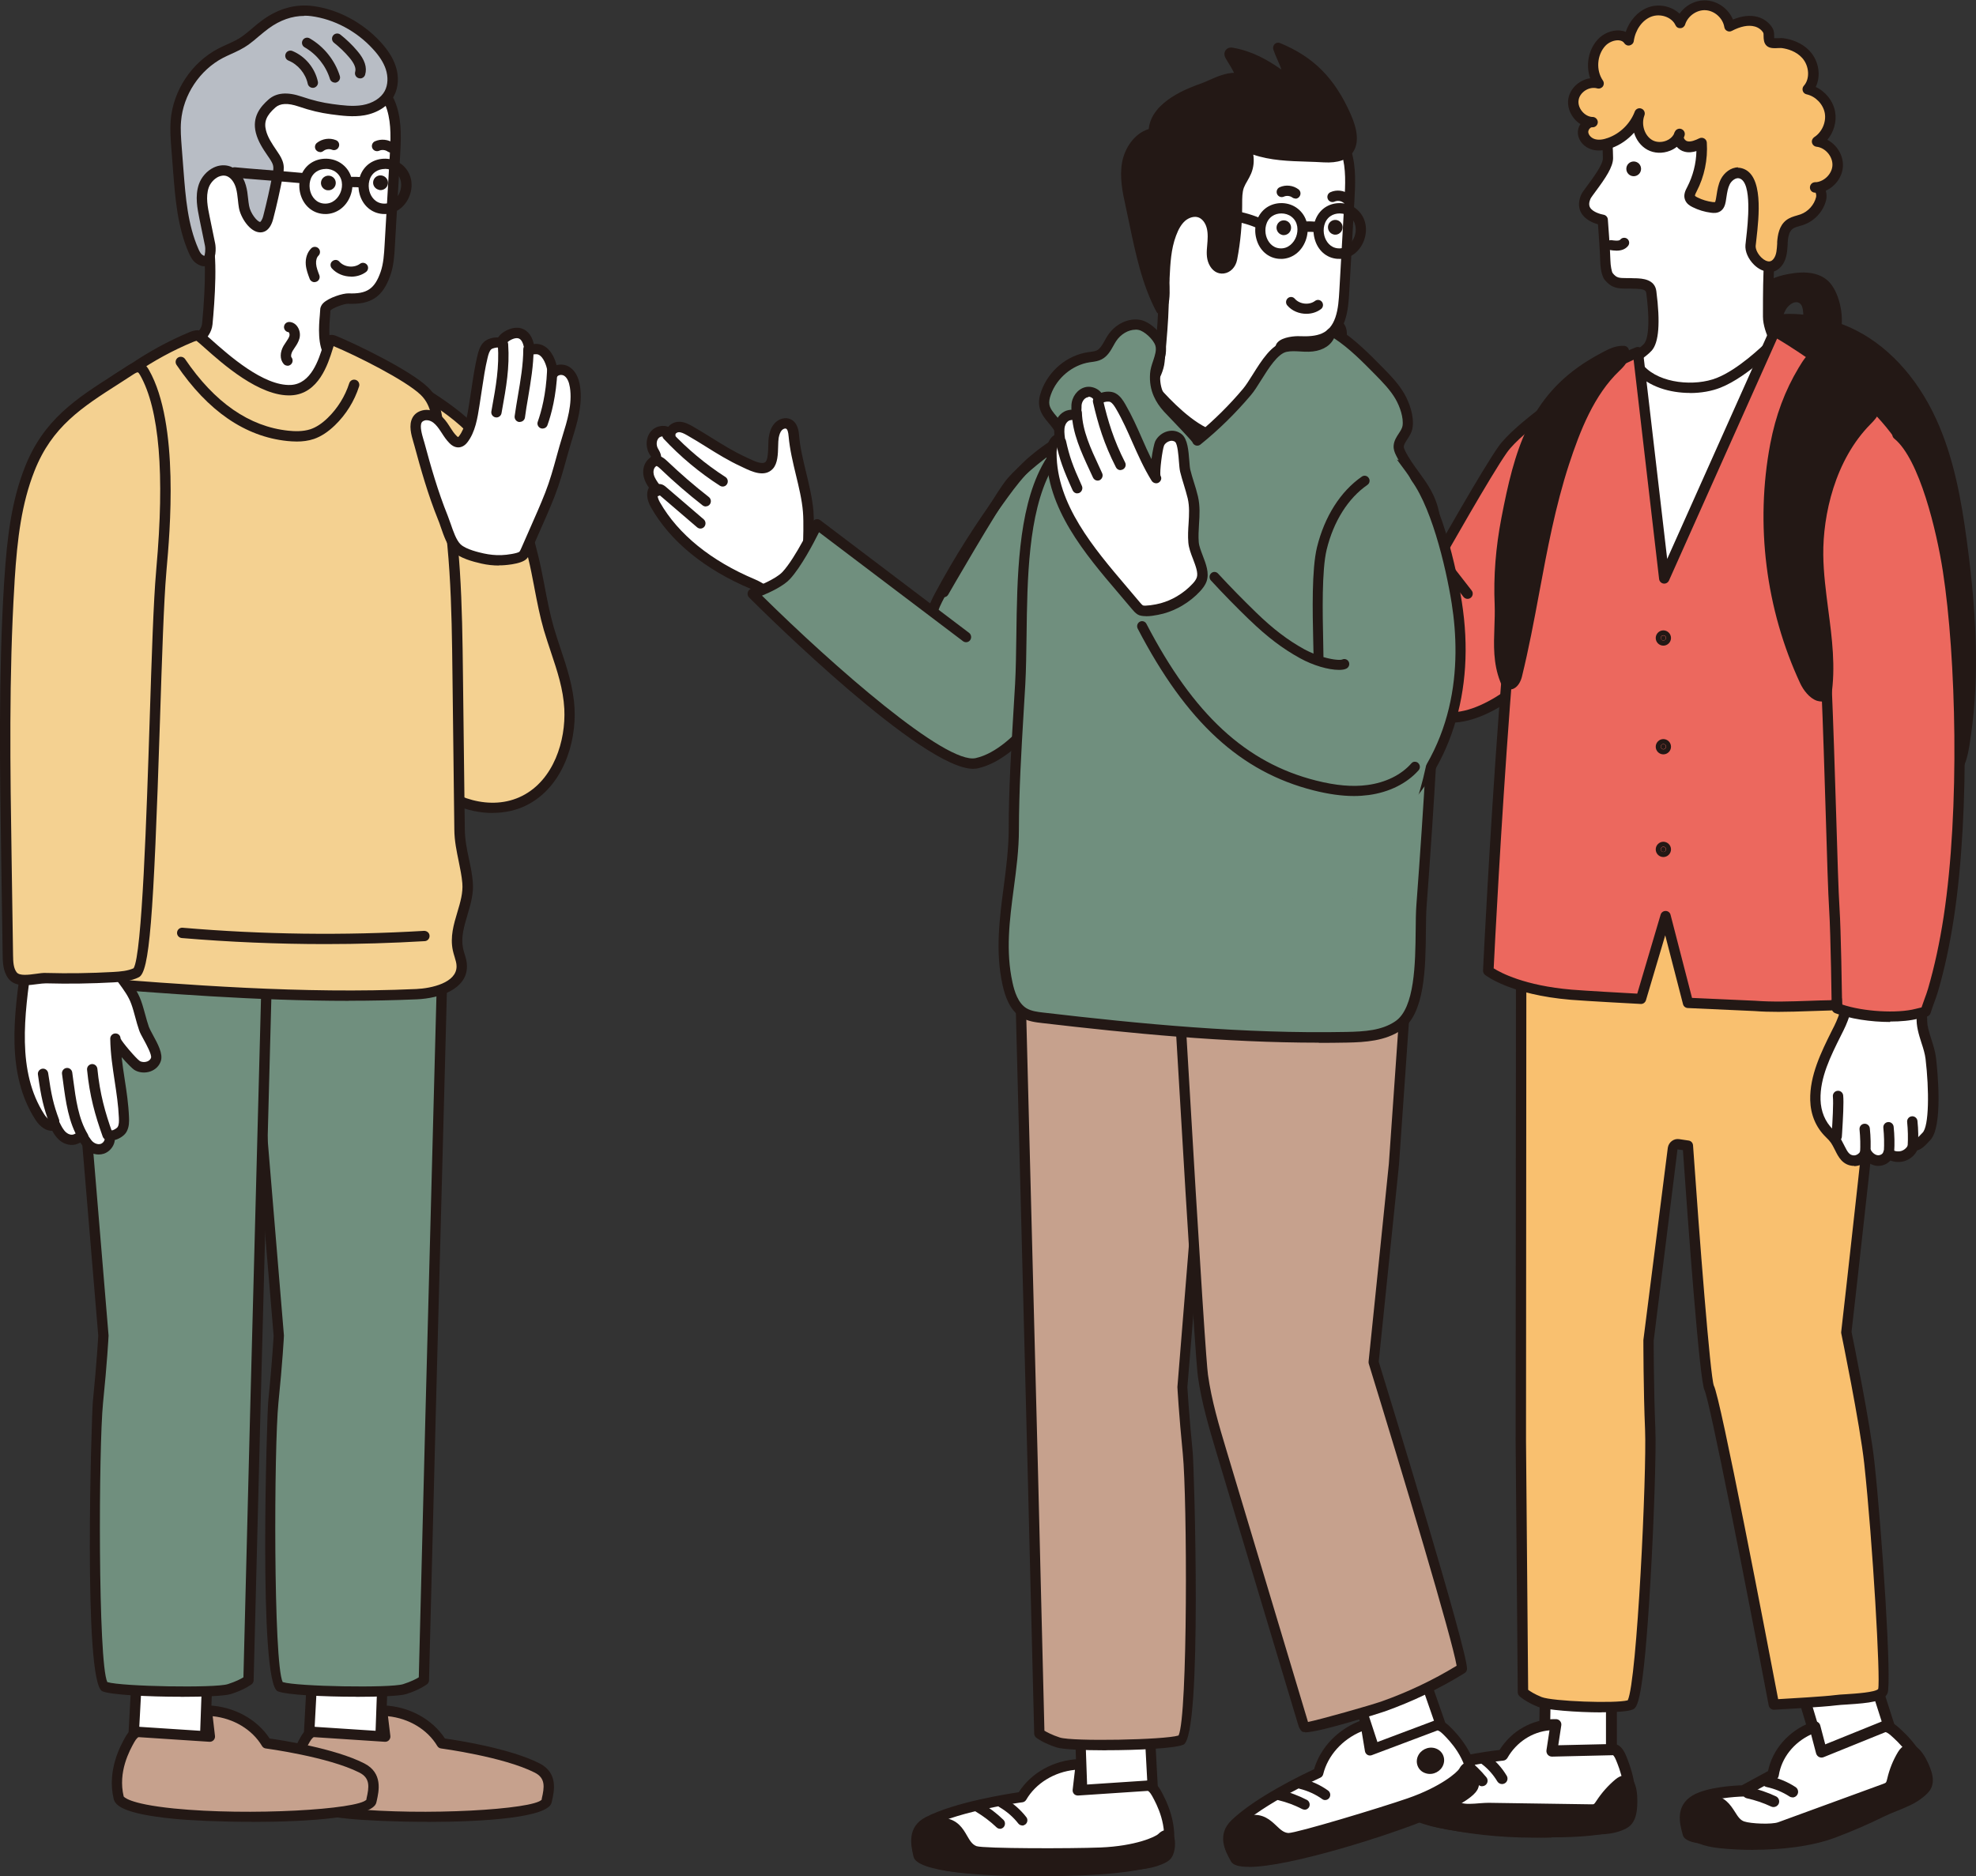 <?xml version="1.0" encoding="UTF-8"?><svg id="_レイヤー_2" xmlns="http://www.w3.org/2000/svg" viewBox="0 0 222.42 211.24"><rect x="0" y="0" width="222.42" height="211.24" fill="#333333" stroke="none"/><defs><style>.cls-1{fill:#f4d191;}.cls-2{fill:#f9c06f;}.cls-3{fill:#ec685e;}.cls-4{fill:#fff;}.cls-5{fill:#b8bdc5;}.cls-6{fill:#c6a18d;}.cls-7{fill:#231815;}.cls-8{fill:#708f7e;}</style></defs><g id="text"><g><g><g><path class="cls-7" d="M205.36,32.04c-1-.89-2.51-.86-3.82-.62-1,.18-2.01,.48-2.8,1.12-1.44,1.17-1.79,3.48-.75,5.03,.09,.14,.2,.28,.35,.35,.5,.26,1.03-.29,1.25-.8,.35-.8,.46-1.7,.88-2.47,.42-.77,1.31-1.41,2.14-1.12,2.31,.81-.71,6.24,2.38,5.54,2.75-.62,1.83-5.73,.37-7.02Z"/><path class="cls-7" d="M204.5,39.7c-.41,0-.74-.11-1.01-.34-.69-.59-.62-1.67-.55-2.81,.08-1.32,.09-2.27-.53-2.49-.5-.18-1.13,.3-1.43,.85-.21,.38-.33,.82-.47,1.28-.11,.38-.22,.77-.39,1.15-.18,.42-.57,.95-1.11,1.14-.32,.12-.65,.1-.95-.06-.27-.14-.44-.36-.57-.55-1.2-1.79-.81-4.44,.86-5.8,.96-.78,2.14-1.07,3.07-1.24,1.89-.35,3.35-.09,4.31,.76h0c1.23,1.09,1.93,3.93,1.43,5.85-.3,1.17-1.04,1.95-2.07,2.18-.22,.05-.43,.07-.62,.07Zm-2.31-6.84c.2,0,.4,.03,.61,.1,1.5,.53,1.39,2.26,1.31,3.66-.04,.69-.1,1.64,.14,1.85,.09,.07,.32,.08,.61,.01,.61-.14,1-.57,1.19-1.33,.4-1.56-.27-3.97-1.08-4.68h0c-.68-.6-1.8-.77-3.33-.49-1.17,.22-1.95,.52-2.54,1-1.2,.98-1.5,2.96-.63,4.25,.09,.13,.12,.15,.13,.16,.08,0,.32-.2,.45-.51,.14-.32,.23-.66,.34-1.01,.14-.5,.29-1.01,.56-1.51,.43-.8,1.31-1.5,2.24-1.5Z"/></g><g><path class="cls-7" d="M208.04,37.42c4.26,1.92,7.43,5.77,9.38,10.02s2.78,8.92,3.4,13.55c1.02,7.57,1.52,15.3,.29,22.84-.18,1.13-.43,2.3-1.2,3.15-.55,.61-1.32,.99-2.07,1.33-3.08,1.41-6.27,2.6-9.52,3.55-2.7,.79-5.5,1.42-8.29,1.09-1.96-.23-3.91-.96-5.31-2.35-2.85-2.84-2.67-7.43-2.29-11.44,.81-8.59,1.62-17.17,2.43-25.76,.38-4.01,.76-8.02,1.43-11.99,.39-2.3,1.03-4.93,3.57-5.37,2.58-.45,5.85,.3,8.18,1.36Z"/><path class="cls-7" d="M201.55,93.64c-.53,0-1.06-.03-1.59-.09-2.28-.26-4.29-1.16-5.66-2.52-3.02-3.01-2.85-7.73-2.46-11.91l2.43-25.76c.37-3.95,.76-8.03,1.43-12.03,.31-1.85,.89-5.3,4.05-5.85,2.88-.5,6.29,.4,8.52,1.4,4.03,1.82,7.46,5.48,9.67,10.31,2,4.37,2.84,9.18,3.45,13.72,1.27,9.39,1.36,16.49,.29,23.01-.19,1.16-.46,2.48-1.34,3.45-.62,.69-1.42,1.09-2.26,1.47-3.1,1.42-6.33,2.63-9.6,3.58-2.09,.61-4.5,1.2-6.94,1.2Zm-.05-57.12c-.52,0-1.04,.04-1.53,.12-1.94,.34-2.64,2.2-3.1,4.89-.67,3.96-1.05,8.02-1.42,11.95l-2.43,25.76c-.37,3.92-.54,8.32,2.12,10.97,1.18,1.18,2.94,1.95,4.96,2.18,2.77,.32,5.63-.36,8.06-1.07,3.21-.94,6.39-2.12,9.44-3.52,.75-.35,1.41-.67,1.88-1.19,.67-.74,.89-1.81,1.06-2.85,1.05-6.41,.95-13.4-.3-22.67-.6-4.45-1.42-9.16-3.36-13.39-2.09-4.58-5.32-8.03-9.09-9.73h0c-1.6-.72-4.04-1.44-6.3-1.44Z"/></g><g><path class="cls-3" d="M171.51,48.12c-1.08,1.02-1.98,2.21-2.84,3.42-2.59,3.61-4.93,7.39-7.01,11.31-.38,.72-.76,1.46-.89,2.26-.25,1.58,.47,3.13,1.18,4.56,.62,1.25,1.29,2.57,2.47,3.32,1.06,.68,2.38,.79,3.64,.8,2.14,0,4.5-.36,5.91-1.98,.61-.7,.98-1.58,1.32-2.45,.53-1.38,1-2.78,1.41-4.2,.65-2.24,1.14-4.52,1.63-6.8,.29-1.36,.59-2.71,.88-4.07,.36-1.67,.72-3.35,1.08-5.02,.23-1.05,.45-2.15,.13-3.17-1.3-4.19-7.27,.45-8.92,2.01Z"/><g><g><polygon class="cls-4" points="210.99 189.19 213.3 196.39 205.32 198.69 202.79 190.23 210.99 189.19"/><path class="cls-7" d="M205.32,199.33c-.27,0-.53-.18-.61-.45l-2.53-8.46c-.05-.18-.03-.37,.08-.53,.1-.16,.27-.26,.45-.28l8.2-1.04c.31-.04,.59,.15,.68,.44l2.3,7.19c.05,.16,.04,.34-.04,.49-.08,.15-.22,.26-.38,.31l-7.98,2.31c-.06,.02-.12,.02-.18,.02Zm-1.71-8.56l2.14,7.14,6.74-1.95-1.94-6.07-6.94,.88Z"/></g><g><path class="cls-4" d="M199.58,199.8h0c.37-2.38,2.08-4.4,4.51-5.32l.19-.07,.75,2.82,6.94-2.81s.39-.31,1.29,.49c.9,.8,3.05,2.77,3.49,5.7,.44,2.94-26.12,8.06-26.72,5.81-.29-1.1-.85-2.78,.82-3.76,1.69-.98,5.37-1.05,5.37-1.05l3.35-1.82Z"/><path class="cls-7" d="M192.8,207.62c-2.54,0-3.25-.54-3.38-1.02l-.04-.16c-.3-1.09-.85-3.13,1.16-4.31,1.62-.95,4.77-1.11,5.52-1.13l2.95-1.6c.5-2.45,2.33-4.54,4.85-5.5l.19-.07c.17-.06,.36-.05,.52,.03,.16,.08,.28,.23,.32,.4l.56,2.13,6.23-2.52c.28-.15,.96-.34,2,.59,.79,.71,3.21,2.85,3.69,6.08,.4,2.68-9.84,4.81-13.2,5.51-5.67,1.18-9.2,1.58-11.38,1.58Zm-2.18-1.45c1.49,.85,13.57-.91,21.22-3.41,4-1.31,4.27-2.05,4.28-2.09-.42-2.73-2.5-4.58-3.28-5.28-.35-.31-.54-.37-.61-.38,0,0-.02,0-.02,.01l-6.94,2.81c-.17,.07-.36,.06-.52-.02-.16-.08-.28-.23-.33-.41l-.56-2.13c-1.96,.91-3.33,2.64-3.64,4.63-.03,.2-.15,.37-.32,.46l-3.35,1.82c-.09,.05-.19,.08-.29,.08-.98,.02-3.8,.23-5.07,.96-1.09,.64-.93,1.59-.58,2.88l.02,.07Zm.03,.1h0s0,0,0,0Zm8.93-6.46h0Z"/></g><g><path class="cls-7" d="M212.15,201.45c.2-.07,.4-.15,.55-.29,.22-.21,.29-.51,.35-.8,.22-.97,.6-1.91,1.12-2.78,1.05-1.75,2.37,1.2,2.62,2.08,.13,.46,.2,.97-.01,1.4-.16,.32-.45,.56-.73,.79-1.21,.99-2.86,1.39-4.29,2.1-1.75,.86-3.56,1.65-5.4,2.34-3.62,1.37-8.84,1.55-12.73,1.16-1.73-.18-4.06-.8-3.84-2.83,.14-1.28,1.47-2.03,2.8-1.9,2.15,.21,1.99,2.43,3.54,2.95,.89,.3,3.36,.41,4.24,.09,1.2-.44,2.39-.87,3.59-1.31,2.73-1,5.47-2,8.2-3Z"/><path class="cls-7" d="M197.38,208.27c-1.36,0-2.66-.07-3.81-.19-1.87-.19-3.17-.72-3.86-1.58-.44-.55-.63-1.2-.55-1.94,.17-1.56,1.72-2.63,3.49-2.47,1.52,.15,2.13,1.12,2.63,1.89,.36,.58,.61,.94,1.05,1.09,.77,.26,3.1,.35,3.82,.09l11.79-4.31c.12-.05,.28-.1,.33-.16,.07-.07,.12-.26,.16-.44,.25-1.07,.65-2.07,1.21-3,.5-.83,1.11-.89,1.42-.84,1.48,.19,2.34,3.04,2.35,3.07,.22,.74,.2,1.35-.05,1.86-.22,.44-.59,.75-.9,1-.87,.72-1.93,1.14-2.95,1.55-.5,.2-.99,.4-1.46,.63-1.76,.87-3.59,1.66-5.45,2.36-2.69,1.01-6.12,1.38-9.22,1.38Zm-5.07-4.93c-.88,0-1.79,.48-1.89,1.35-.04,.4,.05,.73,.27,1.01,.46,.57,1.53,.97,3.01,1.12,3.61,.37,8.78,.26,12.45-1.12,1.82-.69,3.62-1.47,5.34-2.32,.5-.25,1.03-.46,1.55-.67,.98-.39,1.9-.76,2.62-1.35,.23-.19,.47-.38,.57-.58,.11-.21,.1-.52-.03-.94-.26-.91-.97-2.1-1.29-2.17,0,0-.07,.06-.18,.24-.49,.82-.84,1.69-1.05,2.6-.08,.35-.18,.79-.54,1.12-.24,.22-.53,.33-.76,.41h0s-11.79,4.31-11.79,4.31c-1.09,.4-3.7,.24-4.66-.08-.89-.3-1.33-1-1.72-1.61-.43-.68-.77-1.22-1.67-1.31-.07,0-.15-.01-.22-.01Zm19.85-1.89h0Z"/></g><path class="cls-7" d="M201.78,202.36c-.12,0-.24-.03-.35-.1-.77-.5-1.66-.87-2.59-1.07-.34-.07-.56-.41-.49-.75,.07-.34,.42-.56,.75-.49,1.07,.23,2.12,.66,3.01,1.25,.29,.19,.38,.59,.18,.88-.12,.19-.33,.29-.53,.29Z"/><path class="cls-7" d="M199.63,203.45c-.09,0-.18-.02-.27-.06-.87-.41-1.79-.72-2.74-.93-.34-.08-.56-.42-.48-.76,.08-.34,.41-.56,.76-.48,1.04,.23,2.05,.58,3,1.02,.32,.15,.45,.53,.31,.84-.11,.23-.34,.37-.58,.37Z"/><g><polygon class="cls-4" points="181.38 191.04 181.38 198.78 173.79 198.95 173.95 189.89 181.38 191.04"/><path class="cls-7" d="M173.79,199.56c-.16,0-.32-.06-.43-.18-.12-.12-.18-.28-.18-.45l.16-9.06c0-.18,.08-.34,.22-.46,.14-.11,.31-.16,.49-.14l7.43,1.15c.3,.05,.52,.3,.52,.61v7.74c0,.33-.27,.61-.6,.61l-7.58,.17h-.01Zm.76-8.96l-.13,7.72,6.35-.14v-6.61l-6.21-.96Z"/></g><g><path class="cls-4" d="M169.15,197.61h0c1.21-2.13,3.42-3.44,5.8-3.43h.19s-.45,2.96-.45,2.96l6.88-.16s.45-.16,.9,.94c.45,1.09,1.5,3.74,.75,6.71s-24.26,1.46-24.59-.91c-.16-1.15-.5-2.94,1.11-3.79,3.24-1.72,9.42-2.33,9.42-2.33Z"/><path class="cls-7" d="M174.62,206.89c-1.66,0-3.22-.06-4.34-.13-3.59-.2-11.98-.89-12.26-2.96l-.02-.18c-.17-1.21-.46-3.23,1.45-4.24,2.92-1.55,8.02-2.21,9.34-2.36,1.35-2.15,3.67-3.47,6.15-3.47h.2c.18,0,.35,.08,.46,.21,.12,.14,.17,.32,.14,.49l-.34,2.24,6.1-.14c.32-.04,1,.02,1.53,1.31,.43,1.06,1.59,3.87,.78,7.09-.44,1.73-5.12,2.11-9.19,2.11Zm-.21-12.08c-1.94,.17-3.72,1.33-4.73,3.1-.1,.17-.27,.29-.47,.31-.06,0-6.1,.62-9.19,2.26-1.06,.56-1,1.64-.81,2.98l.03,.18c.8,1.18,13.87,2.72,20.78,1.7,2.38-.35,2.6-.85,2.6-.86,.71-2.83-.33-5.37-.72-6.32-.15-.36-.27-.5-.33-.55l-6.87,.16c-.19,0-.35-.07-.48-.21-.12-.14-.17-.32-.15-.5l.34-2.23Zm-5.27,2.79h0Zm12.62-.04s0,0,0,0c0,0,0,0,0,0Z"/></g><g><path class="cls-7" d="M179.05,203.75c.19,0,.39,0,.57-.07,.27-.12,.43-.38,.6-.63,.56-.84,1.23-1.6,2-2.24,1.55-1.29,1.53,2,1.41,2.94-.06,.49-.2,.99-.54,1.33-.25,.25-.59,.37-.92,.49-1.39,.51-2.93,.29-4.39,.44-1.8,.19-3.6,.28-5.41,.27-3.55-.01-7.11-.4-10.58-1.17-1.55-.34-3.59-1.19-3.2-3.26,.25-1.3,1.52-1.95,2.71-1.7,1.92,.41,1.56,2.68,2.91,3.36,.77,.39,2.48,.06,3.34,.07,1.17,.02,2.34,.04,3.5,.05,2.67,.04,5.34,.08,8.01,.12Z"/><path class="cls-7" d="M172.55,206.89c-.06,0-.13,0-.19,0-3.6-.01-7.21-.41-10.71-1.18-2.7-.59-4.04-2.04-3.67-3.97,.14-.73,.55-1.36,1.17-1.77,.65-.43,1.48-.59,2.28-.42,1.39,.3,1.85,1.35,2.22,2.2,.24,.54,.44,1.01,.83,1.21,.39,.2,1.36,.12,2.07,.06,.38-.03,.76-.05,1.01-.05l11.51,.17s.06,0,.1,0c.09,0,.18,0,.22-.02,.09-.04,.21-.23,.31-.38,.61-.93,1.32-1.72,2.14-2.41,.69-.57,1.22-.48,1.54-.3,1.25,.69,.87,3.76,.86,3.79-.1,.76-.33,1.31-.72,1.69-.35,.34-.78,.5-1.13,.63-1.01,.37-2.07,.39-3.08,.41-.49,0-.98,.02-1.46,.07-1.75,.18-3.52,.27-5.28,.27Zm-11.77-6.18c-.34,0-.68,.1-.95,.28-.24,.16-.54,.46-.64,.97-.24,1.24,.68,2.1,2.73,2.55,3.42,.75,6.94,1.14,10.45,1.15,1.78,.01,3.58-.08,5.34-.27,.52-.05,1.04-.06,1.56-.07,.96-.02,1.86-.03,2.68-.33,.26-.1,.54-.2,.7-.35,.18-.18,.3-.49,.36-.97,.12-.92,0-2.22-.22-2.53-.02,.02-.09,.06-.18,.14-.72,.6-1.36,1.31-1.88,2.11-.21,.31-.44,.67-.86,.86-.3,.13-.6,.13-.82,.12l-11.51-.17c-.24-.01-.55,.02-.89,.05-.94,.08-2.02,.16-2.72-.19-.79-.4-1.12-1.15-1.41-1.82-.36-.82-.62-1.33-1.35-1.49-.13-.03-.26-.04-.39-.04Z"/></g><path class="cls-7" d="M169.07,200.86c-.21,0-.41-.11-.53-.3-.45-.75-1.05-1.43-1.74-1.95-.27-.2-.33-.59-.12-.86,.21-.27,.59-.32,.86-.12,.82,.62,1.53,1.41,2.06,2.3,.17,.29,.08,.67-.21,.84-.1,.06-.21,.09-.31,.09Z"/><path class="cls-7" d="M166.84,201.11c-.18,0-.36-.08-.48-.23-.57-.7-1.22-1.33-1.93-1.88-.27-.21-.32-.59-.11-.86,.21-.27,.59-.32,.86-.11,.78,.6,1.5,1.3,2.13,2.07,.21,.26,.17,.65-.09,.86-.11,.09-.25,.14-.39,.14Z"/><g><path class="cls-4" d="M152.96,53.62c-.1-.71-.6-1.31-1.23-1.95-.15-.16-1.65-1.46-1.6-1.67,0-.01,.52-2.12,.67-3.31,.35-2.78-.16-5.78,.18-8.55,.07-.52,.09-1.15-.33-1.47-.32-.25-.81-.19-1.14,.04-.34,.23-.55,.61-.7,.98-.31,.75-.44,2.47-1.13,2.95-.86,.6-2.06-.55-2.71-1.06-1.85-1.44-3.38-3.23-5.09-4.83-.34-.31-.7-.64-1.15-.72-.45-.08-1,.19-1.03,.65-.21-.62-1.08-.84-1.63-.49-.55,.36-.74,1.12-.57,1.75,.09,.33,.26,.72,.04,.99-.12,.14-.3,.19-.46,.27-.46,.25-.67,.81-.65,1.33,.02,.52,.23,1.01,.44,1.49-.64,.26-.59,1.18-.39,1.83,1.43,4.6,4.83,8.37,8.7,11.24,2.43,1.8,3.21,5.41,6.97,3.91,.93-.37,1.83-.94,2.37-1.78,.39-.61,.51-1.12,.44-1.6Z"/><path class="cls-7" d="M148.5,57.94c-1.82,0-2.91-1.33-3.9-2.53-.54-.66-1.1-1.35-1.78-1.85-4.52-3.35-7.6-7.34-8.9-11.53-.29-.93-.19-1.72,.23-2.2-.16-.39-.29-.81-.31-1.28-.03-.81,.34-1.54,.96-1.87,.06-.03,.12-.06,.18-.08,.05-.02,.11-.05,.13-.06-.04,.02-.09-.17-.12-.28l-.05-.16c-.26-.93,.08-1.92,.81-2.39,.44-.28,1.01-.34,1.53-.16,.13,.05,.25,.11,.37,.18,.33-.24,.79-.34,1.19-.27,.63,.12,1.1,.55,1.44,.86,.62,.58,1.22,1.18,1.81,1.78,1.03,1.04,2.09,2.11,3.24,3.01l.26,.21c.47,.39,1.35,1.11,1.76,.83,.29-.2,.49-1.06,.62-1.64,.09-.4,.18-.77,.3-1.06,.15-.37,.42-.89,.91-1.24,.58-.4,1.33-.41,1.83-.02,.73,.56,.61,1.57,.55,2.01-.17,1.34-.13,2.79-.09,4.19,.04,1.44,.08,2.93-.1,4.37-.12,1-.49,2.56-.63,3.15,.17,.2,.55,.57,1.14,1.11,.13,.12,.22,.21,.26,.24,.64,.65,1.27,1.37,1.39,2.28,.09,.64-.09,1.29-.53,1.99-.54,.85-1.43,1.53-2.64,2.01-.7,.28-1.31,.4-1.86,.4Zm-11.84-23.33c-.11,0-.21,.03-.29,.08-.3,.19-.44,.68-.32,1.1l.04,.13c.1,.34,.28,.92-.11,1.39-.17,.2-.38,.3-.53,.36l-.1,.05c-.22,.12-.36,.44-.35,.79,.02,.42,.21,.86,.39,1.28,.06,.14,.07,.31,0,.46-.06,.15-.18,.26-.32,.32-.19,.08-.21,.59-.05,1.12,1.23,3.96,4.17,7.74,8.49,10.94,.8,.59,1.4,1.33,1.99,2.05,1.27,1.55,2.19,2.68,4.42,1.79,.98-.39,1.68-.92,2.09-1.56,.29-.45,.4-.84,.36-1.2-.07-.51-.46-1-1.07-1.62-.03-.03-.11-.1-.21-.19-1.42-1.29-1.65-1.6-1.54-2.03,0-.02,.52-2.1,.66-3.24,.17-1.34,.13-2.79,.09-4.19-.04-1.44-.08-2.93,.1-4.37,.06-.52,.03-.83-.11-.94-.1-.07-.3-.05-.46,.06-.19,.13-.35,.36-.5,.73-.08,.2-.16,.53-.24,.88-.21,.88-.44,1.87-1.09,2.33-1.12,.78-2.4-.26-3.16-.89l-.24-.19c-1.21-.95-2.3-2.05-3.35-3.11-.59-.59-1.17-1.18-1.78-1.75-.32-.29-.58-.52-.86-.57-.16-.03-.32,.07-.34,.11-.02,.28-.23,.51-.51,.54-.29,.04-.54-.13-.63-.4-.04-.13-.19-.2-.25-.22-.07-.03-.15-.04-.22-.04Z"/></g><path class="cls-7" d="M138.91,45.67c-.18,0-.36-.08-.47-.24l-3.29-4.48c-.12,.04-.24,.05-.37,0-.31-.1-.48-.42-.39-.73,.06-.21,.21-.38,.41-.47,.22-.1,.48-.11,.7-.02,.28,.11,.44,.34,.54,.47l3.33,4.53c.19,.26,.13,.63-.12,.82-.1,.08-.23,.11-.35,.11Z"/><path class="cls-7" d="M139.99,43.41c-.17,0-.34-.07-.46-.22-1.32-1.64-2.58-3.36-3.74-5.13-.28-.42-.39-.43-.39-.43h0c-.33,.03-.6-.22-.62-.55-.02-.32,.22-.6,.55-.62,.79-.05,1.24,.65,1.44,.95,1.14,1.73,2.38,3.43,3.67,5.04,.2,.25,.16,.62-.09,.82-.11,.09-.24,.13-.37,.13Z"/><path class="cls-7" d="M142.27,41.71c-.15,0-.31-.06-.42-.18-1.92-2-3.6-4.22-4.99-6.61-.16-.28-.07-.64,.21-.8,.28-.16,.64-.07,.8,.21,1.35,2.31,2.97,4.46,4.83,6.39,.22,.23,.22,.6-.02,.83-.11,.11-.26,.16-.4,.16Z"/><path class="cls-7" d="M162.04,63.14c-.1,0-.2-.02-.29-.08-.28-.16-.38-.52-.22-.8,.22-.38,5.33-9.43,7.14-11.99,1.86-2.63,8.34-6.92,8.62-7.1,.27-.18,.63-.1,.81,.17,.18,.27,.1,.63-.17,.81-.07,.04-6.58,4.35-8.31,6.8-1.78,2.52-7.02,11.8-7.07,11.89-.11,.19-.31,.3-.51,.3Z"/><g><path class="cls-3" d="M165.19,66.84l-12.97-16.68s-2.73,3.35-4.65,4.57c-1.2,.76-4.07,.94-4.07,.94,0,0,14.55,24.83,19.54,25.09,4.99,.26,10.84-5.98,10.84-5.98l-8.68-7.95Z"/><path class="cls-7" d="M163.34,81.35c-.12,0-.23,0-.34,0-5.16-.27-18.5-22.81-20.01-25.38-.1-.18-.11-.39-.01-.57,.1-.18,.28-.3,.48-.31,.76-.05,2.92-.29,3.8-.85,1.82-1.15,4.48-4.41,4.51-4.45,.11-.14,.29-.19,.46-.22,.18,0,.35,.09,.45,.23l12.97,16.68c.2,.25,.15,.62-.1,.82-.26,.2-.62,.15-.82-.1l-12.53-16.11c-.88,1.02-2.81,3.18-4.32,4.13-.88,.56-2.42,.82-3.42,.94,5.83,9.85,15.26,23.84,18.6,24.02,4.63,.26,10.32-5.73,10.38-5.79,.22-.24,.59-.25,.83-.03,.23,.22,.25,.59,.03,.83-.24,.26-5.84,6.17-10.95,6.17Z"/></g><g><path class="cls-2" d="M171.22,92.88l-.05,69.3,.24,28.34s.57,.55,1.88,1.08c1.31,.53,8.98,.87,10.26,.33,1.28-.53,2.39-26.56,2.2-30.99-.19-4.43-.19-10.07-.19-10.07l2.74-21.58c.05-.3,.32-.51,.61-.47l1.07,.16s1.83,26.33,2.4,27.27c.75,1.24,7.28,35.65,7.28,35.65,0,0,5.6-.31,6.91-.48,1.31-.18,4.98-.13,5.35-1.01,.37-.89-.54-16.74-1.51-25.7-.5-4.57-2.59-14.73-2.59-14.73,0,0,3.59-31.38,4.15-39.35s-.27-17.2-.27-17.2l-40.47-.55Z"/><path class="cls-7" d="M180.26,192.79c-2.8,0-6.28-.28-7.18-.64-1.37-.56-2-1.14-2.06-1.2-.11-.11-.18-.26-.18-.42l-.24-28.34,.05-69.31c0-.16,.06-.31,.17-.42,.11-.11,.25-.17,.42-.17l40.47,.55c.3,0,.55,.23,.57,.53,0,.09,.83,9.36,.27,17.29-.54,7.68-3.92,37.39-4.14,39.29,.21,1.03,2.12,10.38,2.58,14.7,.86,7.95,1.97,24.81,1.47,25.99-.39,.93-2.05,1.1-4.53,1.26-.51,.03-.97,.06-1.28,.1-1.32,.18-6.72,.48-6.95,.49-.3,.01-.55-.19-.61-.47-2.58-13.61-6.64-34.29-7.22-35.48-.56-.92-1.87-18.85-2.44-27.05l-.61-.09-2.68,21.54h0s0,5.61,.19,9.97c.1,2.36-.15,10.16-.55,17.02-.81,14.04-1.53,14.34-2.01,14.54-.53,.22-1.91,.31-3.52,.31Zm-8.26-2.55c.24,.18,.73,.5,1.52,.82,1.22,.49,8.32,.75,9.7,.37,1.05-2.16,2.15-25.68,1.95-30.47-.19-4.39-.19-10.04-.19-10.09l2.75-21.65c.1-.63,.67-1.06,1.28-.97l1.07,.16c.27,.04,.47,.26,.49,.54,.71,10.27,1.93,25.95,2.34,27.05,.72,1.19,5.95,28.54,7.24,35.3,1.41-.08,5.31-.31,6.35-.45,.33-.05,.82-.08,1.36-.11,.96-.06,3.22-.21,3.55-.58,.27-1.1-.61-16.5-1.57-25.38-.49-4.49-2.57-14.58-2.59-14.68-.01-.06-.01-.12,0-.18,.04-.31,3.59-31.46,4.15-39.33,.47-6.76-.06-14.52-.23-16.58l-39.35-.54-.05,68.71,.24,28.06Z"/></g><path class="cls-4" d="M181.12,96.57c1.82,.42,4.08,.82,6.85,1.14,.88,.1,1.88,.16,2.96,.17l8.02-.06,2.03-59.12-16.19,1.38s-6.29,12.49-7.2,15.21c-.9,2.71,.11,40.39,.11,40.39l3.4,2.08v-1.19Z"/><g><path class="cls-4" d="M199.83,38.35s-.8-1.44-.8-2.7c0-2.93-.06-8.32,.77-9.82,1.35-2.45,1.36-8.83,.78-11.69-.86-4.26-2.76-6.16-6.7-7.02-2-.44-4.08-.74-6.12-.76-.62,0-1.24-.01-1.85,.07-1.11,.14-2.18,.57-3.08,1.24-2.69,1.98-1.85,7.41-1.83,10.15,0,1.29-2.25,3.75-2.51,4.36-.92,2.17,1.92,2.58,1.92,2.58,0,0,.26,3.3,.29,4.6,0,.42,.11,1.41,.37,1.74,.81,1.03,1.46,.73,2.92,.81,.6,.03,1.77-.03,1.89,.94,.07,.6,.69,5.01-.37,6.22-.51,.58-1.87,1.44-1.87,1.44l.98,1.08c1.95,2.16,6.14,2.58,8.85,1.5,3.05-1.22,6.37-4.74,6.37-4.74Z"/><path class="cls-7" d="M190.23,44.24c-2.28,0-4.65-.71-6.05-2.26l-.98-1.08c-.12-.13-.17-.3-.14-.47,.02-.17,.12-.32,.27-.41,.36-.23,1.37-.91,1.74-1.33,.2-.23,.8-1.3,.24-5.67-.05-.38-.33-.48-1.15-.51h-.2c-.32-.03-.6-.02-.84-.02-.92,0-1.71,0-2.51-1.01-.46-.58-.49-2.03-.49-2.09-.02-.99-.18-3.2-.25-4.14-.56-.15-1.45-.51-1.89-1.29-.23-.4-.41-1.07-.02-2,.1-.24,.33-.56,.76-1.13,.6-.81,1.71-2.31,1.7-3,0-.46-.03-1-.06-1.59-.15-3.04-.35-7.2,2.13-9.03,.98-.72,2.14-1.19,3.35-1.35,.66-.09,1.3-.08,1.93-.07,1.9,.02,3.94,.27,6.24,.77,4.24,.93,6.25,3.02,7.15,7.48,.55,2.72,.65,9.37-.85,12.08-.71,1.28-.7,6.3-.7,9v.55c0,.9,.53,2.05,.73,2.41,.12,.22,.09,.5-.09,.68-.14,.15-3.45,3.63-6.58,4.88-1,.4-2.21,.61-3.44,.61Zm-5.71-3.62l.52,.58c1.81,2,5.77,2.32,8.2,1.35,2.39-.95,5.02-3.46,5.88-4.31-.26-.56-.68-1.61-.68-2.59v-.55c0-4.06,.06-8.13,.84-9.56,1.22-2.21,1.31-8.41,.72-11.29-.8-3.97-2.5-5.75-6.26-6.57-2.22-.49-4.19-.73-6-.75-.59,0-1.19-.01-1.77,.06-1.01,.13-1.99,.52-2.81,1.13-1.98,1.45-1.79,5.25-1.65,8.03,.03,.61,.06,1.17,.06,1.65,0,1-.87,2.27-1.93,3.7-.25,.34-.57,.77-.62,.89-.17,.4-.18,.72-.04,.97,.3,.52,1.21,.76,1.5,.81,.27,.04,.48,.26,.5,.53,.01,.14,.26,3.33,.29,4.64,.01,.54,.14,1.24,.25,1.4,.45,.57,.73,.56,1.58,.57,.28,0,.57,0,.91,.02h.18c.62,.03,2.08,.08,2.25,1.45,.46,3.56,.28,5.77-.51,6.68-.34,.39-.96,.85-1.42,1.17Z"/></g><g><path class="cls-2" d="M197.84,29.39c.69,.67,1.67,.95,2.32,0,.42-.61,.42-1.4,.47-2.14,.05-.74,.19-1.56,.78-2.01,.42-.32,.97-.39,1.46-.57,1.03-.37,1.85-1.29,2.11-2.35,.13-.54-.13-1.34-.67-1.22,1.3-.02,2.48-1.18,2.54-2.48,.06-1.3-1.02-2.55-2.32-2.69,1.07-.68,1.67-2.04,1.45-3.3-.22-1.25-1.26-2.32-2.5-2.59,.96-1.06,.78-2.86-.19-3.92-.69-.76-1.66-1.16-2.66-1.29-.32-.04-1.15,.12-1.38-.11-.25-.24-.06-.96-.25-1.29-.28-.49-.8-.87-1.34-1.01-1-.27-2.07,.07-2.99,.55-.21-1.26-1.35-2.3-2.63-2.39-1.27-.08-2.55,.8-2.92,2.02-.56-1.25-2.24-1.75-3.51-1.24s-2.1,1.83-2.29,3.19c-.66-.98-2.26-.64-3.06,.23-1.12,1.23-1.27,3.24-.33,4.61-1.21-.36-2.65,.54-2.84,1.79-.2,1.25,.88,2.55,2.15,2.58-.62-.05-1.14,.61-1.07,1.22s.6,1.1,1.2,1.27c.6,.16,1.23,.05,1.81-.16,1.52-.55,2.77-1.79,3.34-3.29-.49,1.26-.01,2.87,1.17,3.52s2.92,.06,3.33-1.23c-.34,.51,.13,1.24,.72,1.39,.59,.15,1.21-.1,1.76-.37,.12,1.79-.26,3.6-1.09,5.19-.16,.3-.33,.64-.21,.96,.09,.24,.33,.39,.56,.5,.59,.29,1.23,.49,1.89,.57,.22,.03,.47,.04,.66-.08,.22-.15,.3-.43,.35-.69,.13-.71,.18-1.46,.51-2.11,.33-.65,1.06-1.17,1.76-.97,2.24,.65,1.25,6.56,1.11,8.11-.05,.59,.3,1.29,.8,1.78Z"/><path class="cls-7" d="M199.13,30.59c-.57,0-1.18-.28-1.69-.78h0c-.66-.65-1.04-1.51-.97-2.24,.02-.19,.05-.45,.08-.75,.18-1.56,.72-6.31-.77-6.74-.4-.11-.87,.26-1.08,.67-.21,.41-.29,.91-.37,1.44-.03,.17-.05,.34-.08,.51-.07,.36-.19,.81-.6,1.08-.35,.23-.75,.21-1.05,.17-.72-.09-1.42-.3-2.08-.63-.31-.15-.68-.38-.85-.82-.22-.56,.06-1.09,.24-1.43,.65-1.26,1.01-2.65,1.04-4.06-.43,.13-.88,.19-1.33,.07-.34-.08-.65-.28-.88-.55-.22,.18-.48,.33-.76,.44-.85,.34-1.8,.3-2.55-.11-.73-.4-1.26-1.11-1.5-1.92-.69,.77-1.56,1.38-2.53,1.73-.8,.29-1.53,.35-2.17,.18-.88-.24-1.53-.95-1.62-1.76-.04-.39,.06-.79,.28-1.12-.26-.16-.5-.37-.7-.62-.54-.64-.78-1.45-.66-2.21,.12-.76,.6-1.46,1.31-1.9,.36-.23,.75-.37,1.15-.43-.51-1.47-.21-3.21,.86-4.37,.62-.68,1.58-1.07,2.46-1.01,.24,.02,.47,.07,.68,.16,.43-1.25,1.32-2.27,2.43-2.72,1.25-.51,2.72-.19,3.63,.67,.68-.96,1.83-1.57,3.05-1.49,1.3,.09,2.47,.97,2.96,2.15,1.02-.42,1.95-.52,2.77-.3,.71,.19,1.36,.68,1.7,1.29,.16,.28,.17,.6,.17,.89,0,.07,0,.15,0,.22,.14,0,.34,0,.46,0,.23-.01,.43-.02,.56,0,.87,.12,2.09,.47,3.01,1.48,1.02,1.12,1.25,2.77,.65,4.01,1.11,.52,1.96,1.58,2.18,2.79,.2,1.11-.15,2.3-.87,3.16,1.06,.56,1.8,1.73,1.75,2.96-.05,1.2-.85,2.28-1.93,2.77,.11,.36,.11,.75,.04,1.05-.31,1.26-1.26,2.32-2.48,2.77-.16,.06-.33,.11-.49,.15-.31,.09-.6,.17-.81,.33-.43,.33-.52,1.06-.55,1.58v.2c-.05,.72-.1,1.55-.57,2.24-.44,.64-.97,.81-1.35,.85-.05,0-.11,0-.16,0Zm-3.52-11.71c.16,0,.32,.02,.48,.07,2.44,.7,1.9,5.45,1.61,8-.03,.29-.06,.54-.08,.72-.03,.38,.23,.92,.63,1.31h0c.31,.31,.65,.47,.93,.45,.19-.02,.35-.13,.5-.35,.29-.42,.32-1.01,.36-1.64v-.21c.06-.75,.21-1.81,1.02-2.44,.38-.29,.82-.42,1.2-.53,.14-.04,.28-.08,.42-.13,.85-.31,1.53-1.07,1.74-1.94,.04-.18,0-.4-.06-.5-.02,0-.03,0-.05,0-.3,0-.55-.22-.58-.52-.03-.3,.16-.57,.45-.64,.09-.02,.19-.03,.28-.02,.93-.11,1.77-.98,1.8-1.91,.04-.99-.81-1.98-1.79-2.08-.25-.03-.45-.21-.51-.45-.06-.24,.05-.49,.25-.63,.87-.55,1.37-1.69,1.19-2.7-.18-1.01-1.04-1.9-2.05-2.12-.2-.04-.37-.19-.43-.39-.06-.2-.02-.42,.12-.57,.71-.78,.62-2.25-.19-3.14-.68-.75-1.63-1.02-2.3-1.11-.08-.01-.21,0-.35,0-.51,.03-1.03,.05-1.36-.27-.31-.3-.32-.73-.33-1.08,0-.11,0-.3-.03-.36-.18-.33-.57-.62-.98-.72-.7-.19-1.57-.02-2.57,.5-.17,.09-.36,.09-.53,0-.17-.08-.28-.24-.31-.43-.16-1-1.08-1.83-2.09-1.9-.99-.07-2.02,.64-2.32,1.61-.07,.23-.28,.4-.52,.41-.27,.02-.47-.12-.57-.34-.41-.91-1.72-1.36-2.76-.94-.99,.4-1.75,1.47-1.93,2.73-.03,.24-.21,.43-.45,.49-.24,.06-.48-.04-.61-.24-.13-.2-.35-.31-.63-.33-.52-.04-1.14,.22-1.52,.63-.94,1.03-1.06,2.74-.27,3.89,.14,.2,.14,.47,0,.67-.15,.2-.4,.29-.64,.22-.41-.12-.9-.04-1.32,.22-.42,.27-.71,.67-.77,1.1-.07,.43,.08,.9,.4,1.28,.31,.37,.72,.59,1.13,.62,.03,0,.06,0,.09,0,.31,.03,.55,.3,.54,.61-.02,.31-.27,.55-.58,.55-.02,0-.05,0-.08,0-.11,0-.2,.09-.24,.13-.12,.12-.19,.3-.17,.44,.04,.33,.36,.66,.77,.77,.4,.11,.89,.06,1.46-.15,1.35-.49,2.47-1.58,2.99-2.93,0,0,0-.02,.01-.03,.12-.3,.45-.45,.75-.33,.3,.11,.45,.45,.34,.75,0,0,0,.02-.01,.03-.38,1.02,.03,2.29,.92,2.78,.44,.24,1.02,.26,1.55,.05,.38-.15,.67-.4,.84-.71,.04-.13,.09-.26,.17-.38,.16-.24,.48-.33,.74-.2,.26,.13,.39,.42,.31,.7-.02,.08-.05,.16-.09,.23,0,.03,.01,.06,.02,.08,.06,.16,.22,.3,.37,.34,.4,.1,.89-.1,1.36-.33,.17-.08,.38-.08,.55,.02,.17,.1,.28,.27,.29,.47,.12,1.9-.27,3.81-1.15,5.5-.06,.11-.21,.41-.18,.48,0,0,.03,.07,.28,.19,.54,.27,1.11,.44,1.71,.52,.2,.02,.25,0,.27,0,0,0,.04-.06,.09-.31,.03-.16,.05-.32,.08-.48,.09-.59,.19-1.21,.48-1.79,.37-.72,1.12-1.33,1.96-1.33Z"/></g><path class="cls-7" d="M183.89,19.84c-.46,0-.83-.37-.83-.83s.37-.83,.83-.83,.83,.37,.83,.83-.37,.83-.83,.83Z"/><path class="cls-7" d="M202.22,62.64c-.06,0-.12,0-.18-.03-.31-.1-.47-.43-.38-.73,1.01-3.15,3.05-5.95,5.72-7.9,.26-.19,.62-.13,.81,.13,.19,.26,.13,.63-.13,.82-2.48,1.8-4.36,4.4-5.3,7.31-.08,.25-.31,.4-.56,.4Z"/><path class="cls-7" d="M181.96,28.22c-.28,0-.53-.04-.72-.07-.31-.05-.51-.33-.47-.64,.05-.31,.34-.51,.64-.47,.2,.03,.82,.13,.97-.06,.19-.24,.55-.28,.79-.09,.24,.19,.28,.55,.09,.79-.34,.43-.85,.54-1.3,.54Z"/><g><path class="cls-3" d="M199.75,37.28s14.7,8.22,16.19,16.58c1.58,8.88-.79,42.24-2.17,47.57-1.38,5.33,.21,10.52,.21,10.52l-7.95,1.24c-2.8,.05-5.71,.27-8.5,.06l-7.53-.34-2.52-9.79-2.77,9.34s-6.14-.33-7.86-.47c-6.68-.56-9.33-2.68-9.33-2.68,0,0,2.62-54.45,5.78-60.57s11.05-9.08,11.05-9.08l2.96,25.46,12.44-27.83Z"/><path class="cls-7" d="M200.17,113.92c-.9,0-1.8-.02-2.68-.09l-7.51-.34c-.26-.01-.48-.19-.54-.44l-2-7.75-2.17,7.31c-.08,.26-.32,.44-.59,.42-.25-.01-6.17-.33-7.88-.47-6.78-.57-9.54-2.72-9.65-2.81-.15-.12-.23-.3-.22-.48,.11-2.23,2.67-54.65,5.85-60.81,3.22-6.25,11.04-9.23,11.37-9.36,.17-.06,.35-.05,.51,.05,.15,.09,.25,.25,.28,.43l2.72,23.35,11.57-25.89c.07-.15,.19-.26,.35-.32,.16-.05,.33-.03,.47,.04,.61,.34,14.96,8.45,16.48,16.99,1.58,8.88-.74,42.25-2.18,47.82-1.32,5.1,.19,10.15,.21,10.2,.05,.16,.03,.34-.06,.48-.09,.14-.24,.24-.4,.27l-7.95,1.24c-.88,.02-1.69,.05-2.51,.08-1.13,.04-2.29,.08-3.44,.08Zm-9.71-1.57l7.1,.32c1.98,.15,4.03,.08,6.02,.01,.82-.03,1.64-.06,2.45-.07l7.23-1.13c-.39-1.58-1.18-5.81-.05-10.19,1.43-5.51,3.72-38.54,2.16-47.32-1.26-7.09-12.68-14.26-15.34-15.85l-12.17,27.24c-.11,.24-.36,.38-.62,.34-.26-.04-.46-.25-.49-.51l-2.87-24.69c-1.96,.88-7.57,3.71-10.05,8.51-2.94,5.7-5.48,55.48-5.7,60.01,.77,.49,3.47,1.95,8.78,2.4,1.42,.12,5.93,.37,7.38,.45l2.63-8.89c.07-.25,.3-.42,.56-.42h.01c.26,0,.49,.18,.55,.44l2.42,9.37Z"/></g><g><path class="cls-7" d="M187.51,71.83c0,.15-.12,.28-.28,.28s-.28-.12-.28-.28,.12-.28,.28-.28,.28,.12,.28,.28Z"/><path class="cls-7" d="M187.23,72.69c-.48,0-.86-.39-.86-.86s.39-.86,.86-.86,.86,.39,.86,.86-.39,.86-.86,.86Zm0-1.17c-.17,0-.3,.14-.3,.3s.14,.3,.3,.3,.31-.14,.31-.3-.14-.3-.31-.3Z"/></g><g><path class="cls-7" d="M187.51,84.06c0,.15-.12,.28-.28,.28s-.28-.12-.28-.28,.12-.28,.28-.28,.28,.12,.28,.28Z"/><path class="cls-7" d="M187.23,84.93c-.48,0-.86-.39-.86-.86s.39-.86,.86-.86,.86,.39,.86,.86-.39,.86-.86,.86Zm0-1.17c-.17,0-.3,.14-.3,.3s.14,.31,.3,.31,.31-.14,.31-.31-.14-.3-.31-.3Z"/></g><g><path class="cls-7" d="M187.51,95.63c0,.15-.12,.28-.28,.28s-.28-.12-.28-.28,.12-.28,.28-.28,.28,.12,.28,.28Z"/><path class="cls-7" d="M187.23,96.49c-.48,0-.86-.39-.86-.86s.39-.86,.86-.86,.86,.39,.86,.86-.39,.86-.86,.86Zm0-1.17c-.17,0-.3,.14-.3,.3s.14,.3,.3,.3,.31-.14,.31-.3-.14-.3-.31-.3Z"/></g><path class="cls-7" d="M212.18,115.62c-1.29,0-2.57-.24-3.75-.72-.3-.12-.44-.46-.32-.76,.12-.3,.46-.44,.76-.32,2.18,.89,4.77,.84,6.92-.12,.29-.13,.64,0,.77,.29,.13,.29,0,.64-.3,.77-1.27,.57-2.68,.85-4.09,.85Z"/><path class="cls-4" d="M210.94,108.6c-.68,.11-1.33,.42-1.76,.94-1.35,1.63-1.26,4.32-2.19,6.2-1.44,2.92-4.49,7.42-1.89,10.61,.61,.75,1.3,1.3,1.71,2.2,.37,.81,.45,1.82,1.46,2.11,.51,.14,1.08-.02,1.45-.4,.12-.13,.27-.29,.44-.23,.06,.03,.11,.08,.16,.13,.4,.43,1.14,.48,1.6,.11,.26-.21,.46-.55,.8-.58,.16-.01,.32,.06,.48,.1,.56,.16,1.21-.04,1.6-.48,.13-.15,.24-.33,.4-.45,.16-.12,.36-.18,.55-.25,1.55-.55,1.54-2.55,1.68-3.9,.18-1.85,.15-3.73-.06-5.58-.21-1.82-.66-3.52-.39-5.34,.23-1.55-.35-3.21-1.68-4.11-.47-.32-1-.53-1.53-.71-.77-.27-1.58-.47-2.4-.43-.14,0-.27,.02-.41,.04Z"/><path class="cls-7" d="M208.71,131.26s-.1,0-.15,0c-1.17-.1-1.63-1.02-1.97-1.7l-.05-.1c-.38-.74-.44-.88-1.05-1.47-1.09-1.07-1.69-2.5-1.73-4.13-.07-2.78,1.25-5.43,2.41-7.77l.3-.59c.65-1.32,1.02-2.7,1.21-4.49h0l.58,.06-.58-.1c.07-.68,.14-1.32,.73-1.92,.93-.93,2.35-.96,3.35-.9,.55,.03,1.19,.09,1.82,.29,.72,.23,1.36,.62,1.84,.94,.64,.42,1.35,.96,1.84,1.72,.48,.74,.27,1.26,.09,1.72-.05,.12-.1,.26-.15,.42-.16,.54-.25,.98-.27,1.39-.05,.77,.21,1.59,.49,2.46,.21,.66,.42,1.33,.5,2.01,.15,1.3,.84,7.83-.69,9.31-.09,.08-.17,.17-.25,.26-.3,.32-.67,.71-1.18,.85-.29,.57-.81,1.01-1.42,1.2-.52,.16-1.09,.13-1.6-.06-.38,.43-.99,.67-1.6,.59-.4-.06-.79-.25-1.11-.54-.36,.36-.85,.58-1.37,.58Zm2.47-21.98c-.68,0-1.46,.1-1.94,.58-.29,.29-.33,.58-.4,1.21v.04c-.2,1.91-.62,3.47-1.33,4.89l-.3,.6c-1.16,2.32-2.36,4.73-2.29,7.21,.04,1.32,.51,2.47,1.38,3.33,.71,.7,.85,.95,1.27,1.78l.05,.1c.36,.72,.56,1.02,1.02,1.06,.32,.03,.72-.24,.8-.58,.06-.24,.26-.42,.51-.44,.26-.03,.48,.11,.59,.33,.17,.36,.49,.63,.8,.67,.27,.04,.59-.13,.64-.36,.05-.19,.19-.35,.37-.41,.19-.06,.39-.03,.55,.09,.31,.24,.75,.31,1.12,.2,.37-.12,.69-.43,.8-.8,.08-.24,.31-.42,.56-.41h0c.21,0,.41-.2,.72-.53,.1-.1,.2-.21,.3-.31,.74-.72,.76-4.8,.34-8.33-.07-.56-.25-1.16-.46-1.79-.3-.94-.6-1.9-.54-2.89,.03-.5,.13-1.02,.32-1.65,.06-.19,.12-.36,.18-.51,.15-.39,.17-.43,.01-.67-.37-.58-.97-1.02-1.51-1.38-.44-.29-.97-.62-1.54-.8-.5-.16-1.06-.21-1.54-.24-.16,0-.33-.02-.51-.02Z"/><path class="cls-7" d="M209.96,130.47s-.02,0-.04,0c-.32-.02-.57-.3-.55-.62,.05-.9,.03-1.81-.06-2.69-.03-.32,.2-.61,.52-.64,.32-.04,.61,.2,.64,.52,.1,.95,.12,1.92,.06,2.88-.02,.31-.28,.55-.58,.55Z"/><path class="cls-7" d="M206.75,128.53s-.02,0-.04,0c-.32-.02-.57-.3-.55-.62l.03-.45c.07-1.06,.2-3.26,.12-4.01-.03-.32,.2-.61,.52-.64,.32-.04,.61,.2,.64,.52,.08,.79-.02,2.59-.12,4.21l-.03,.44c-.02,.31-.28,.55-.58,.55Z"/><path class="cls-7" d="M212.64,130.28s-.02,0-.04,0c-.32-.02-.57-.3-.55-.62,.05-.9,.03-1.81-.06-2.69-.03-.32,.2-.61,.52-.64,.31-.04,.61,.2,.64,.52,.1,.95,.12,1.92,.06,2.88-.02,.31-.28,.55-.58,.55Z"/><path class="cls-7" d="M215.32,129.63s-.02,0-.04,0c-.32-.02-.57-.3-.55-.62,.05-.9,.03-1.81-.06-2.69-.03-.32,.2-.61,.52-.64,.31-.04,.61,.2,.64,.52,.1,.95,.12,1.92,.06,2.88-.02,.31-.28,.55-.58,.55Z"/><path class="cls-3" d="M203.85,57.53c-1.08,5.22,.53,10.56,1.64,15.77,1.04,4.89,.87,10.06,1.1,15.04,.25,5.43,.5,18.91,.74,24.34,0,.21,.02,.42,.09,.62,.54,1.44,5.3,1.25,6.47,1.18,.48-.03,.97-.05,1.42-.21,1.17-.41,1.5-1.64,1.81-2.71,.78-2.69,1.32-5.44,1.78-8.21,1.68-10.22,1.61-29.1,.03-39.32-.61-3.96-2.65-15.87-7.65-15.33-4.13,.44-6.62,4.91-7.43,8.83Z"/><path class="cls-7" d="M212.75,115.06c-2.16,0-4.56-.36-6.2-1-.22-.09-.37-.3-.37-.54,0-.08-.11-8.4-.29-11.13-.12-1.86-.24-5.92-.38-10.61-.28-9.14-.65-21.67-1.27-25.16-.06-.32,.16-.62,.47-.68,.31-.06,.62,.16,.68,.47,.63,3.57,.99,15.63,1.29,25.32,.14,4.68,.26,8.73,.38,10.57,.16,2.44,.26,9.07,.29,10.79,2.35,.8,6.18,1.04,8.28,.49l.66-.16c.1-.3,.21-.61,.32-.91,.15-.4,.29-.79,.41-1.19,.73-2.52,1.31-5.18,1.76-8.13,1.84-12.08,1.4-29.26-.09-38.88-.69-4.46-2.62-12.62-5.47-14.93-.25-.2-.29-.57-.09-.82,.2-.25,.57-.29,.82-.09,3.85,3.12,5.69,14.38,5.89,15.65,1.5,9.71,1.95,27.04,.09,39.23-.46,3.01-1.04,5.71-1.79,8.28-.12,.42-.28,.84-.43,1.26-.14,.38-.28,.77-.4,1.16-.06,.2-.22,.35-.42,.4l-.97,.23c-.86,.23-1.97,.33-3.16,.33Z"/></g></g><g><path class="cls-7" d="M209.38,42.79c.43,.47,.81,.97,1.13,1.51,.34,.56,.63,1.22,.46,1.85-.14,.49-.53,.86-.89,1.23-3.8,3.81-5.5,9.83-5.44,15.09,.06,5.29,1.72,10.58,.91,15.8-.94,.52-1.92-.61-2.38-1.59-3.83-8.23-5.01-17.67-3.33-26.6,.57-3.02,1.54-5.76,3.13-8.38,.97-1.6,1.23-2.11,3.13-1.28,1.24,.54,2.37,1.37,3.28,2.38Z"/><path class="cls-7" d="M205.05,78.98c-.17,0-.35-.03-.52-.08-.85-.28-1.54-1.2-1.9-1.97-3.88-8.34-5.08-17.91-3.37-26.95,.61-3.21,1.66-6.02,3.2-8.58,1.05-1.74,1.63-2.49,3.87-1.52,1.29,.56,2.49,1.44,3.48,2.52,.45,.5,.85,1.03,1.2,1.6,.34,.56,.77,1.41,.53,2.31-.17,.61-.6,1.04-.97,1.42-4.03,4.05-5.39,10.26-5.34,14.74,.02,2.05,.3,4.15,.56,6.17,.42,3.18,.85,6.47,.34,9.73-.03,.18-.14,.33-.29,.42-.25,.14-.51,.2-.78,.2Zm.49-.71h0Zm-.79-37.68c-.43,0-.66,.38-1.24,1.33-1.52,2.52-2.52,5.2-3.1,8.27-1.67,8.8-.5,18.12,3.28,26.24,.31,.67,.8,1.23,1.2,1.35,.04,.01,.09,.02,.13,.03,.4-2.96,.01-5.91-.39-9.03-.27-2.06-.55-4.19-.57-6.31-.05-4.72,1.4-11.27,5.61-15.51,.37-.37,.66-.66,.75-.97,.1-.35-.03-.79-.4-1.39-.3-.5-.66-.98-1.07-1.42h0c-.88-.97-1.95-1.74-3.09-2.24-.52-.23-.85-.36-1.11-.36Z"/></g><g><path class="cls-7" d="M179.14,41.04c.55-.34,1.11-.65,1.68-.95,.61-.32,1.27-.62,1.96-.56,.21,.68-.39,1.31-.91,1.8-2.99,2.86-4.57,6.94-5.83,10.81-2.56,7.85-3.35,15.97-5.31,23.95-.12,.5-.5,1.13-.97,.91-.19-.09-.29-.3-.37-.5-1.08-2.79-.46-5.59-.58-8.47-.14-3.22,.14-6.46,.75-9.62,1.4-7.26,2.89-13.29,9.57-17.38Z"/><path class="cls-7" d="M169.95,77.64c-.15,0-.29-.03-.43-.1-.42-.2-.59-.62-.66-.82-.8-2.05-.72-4.1-.65-6.08,.03-.84,.06-1.72,.03-2.57-.14-3.16,.12-6.45,.76-9.76,1.45-7.54,3.1-13.64,9.84-17.77h0c.56-.34,1.14-.67,1.72-.97,.65-.34,1.41-.69,2.27-.63,.24,.02,.44,.18,.51,.41,.32,1.07-.61,1.97-1.06,2.4-2.85,2.72-4.41,6.69-5.68,10.56-1.53,4.71-2.45,9.62-3.33,14.36-.58,3.13-1.19,6.37-1.97,9.55-.12,.47-.41,1.06-.9,1.3-.14,.07-.29,.1-.44,.1Zm.09-1.14h0Zm9.4-34.96c-6.35,3.88-7.86,9.49-9.31,16.99-.62,3.22-.87,6.41-.74,9.49,.04,.9,0,1.8-.03,2.66-.07,1.95-.14,3.79,.57,5.62,.01,.03,.02,.06,.03,.08,.07-.09,.14-.25,.19-.42,.77-3.14,1.37-6.37,1.95-9.49,.89-4.78,1.81-9.73,3.37-14.51,1.31-4.02,2.94-8.15,5.98-11.05,.25-.24,.5-.49,.64-.73-.34,.09-.69,.26-1.02,.43-.55,.29-1.1,.6-1.64,.93h0Z"/></g></g><g><g><polygon class="cls-4" points="129.39 194.65 129.8 202.28 121.85 202.85 121.54 193.91 129.39 194.65"/><path class="cls-7" d="M121.85,203.43c-.14,0-.28-.05-.38-.15-.12-.11-.18-.26-.19-.41l-.31-8.93c0-.17,.06-.33,.18-.45,.12-.12,.29-.17,.45-.16l7.85,.74c.28,.03,.5,.26,.52,.55l.41,7.63c.02,.32-.22,.59-.53,.62l-7.95,.57s-.03,0-.04,0Zm.29-8.88l.27,7.66,6.79-.49-.35-6.55-6.71-.63Z"/></g><g><path class="cls-4" d="M115.01,202.33h0c1.26-2.17,3.69-3.57,6.4-3.69h.21s-.34,2.93-.34,2.93l7.82-.52s.5-.18,1.08,.87c.57,1.05,1.92,3.61,1.23,6.57-.2,.87-2.68,1.47-6.09,1.82-8.14,.83-21.59,.24-21.94-1.39-.25-1.13-.74-2.87,1.04-3.79,3.59-1.86,10.58-2.8,10.58-2.8Z"/><path class="cls-7" d="M116.62,211.24c-6.4,0-13.43-.51-13.79-2.2l-.04-.17c-.25-1.11-.71-3.18,1.38-4.27,3.27-1.7,9.15-2.62,10.5-2.82,1.39-2.19,3.94-3.61,6.72-3.73h.21c.17,0,.33,.05,.45,.18,.11,.13,.17,.3,.15,.47l-.26,2.24,7.09-.47c.29-.06,1-.04,1.66,1.17,.5,.92,2.04,3.74,1.29,6.99-.17,.76-1.08,1.7-6.59,2.27-1.92,.2-5.25,.35-8.77,.35Zm4.36-11.98c-2.32,.24-4.39,1.51-5.47,3.37-.09,.15-.24,.26-.42,.28-.07,0-6.94,.94-10.4,2.74-1.2,.62-1.08,1.62-.78,2.96l.04,.18c.88,1.04,12.95,1.79,21.33,.94,5.18-.53,5.59-1.37,5.59-1.38,.64-2.8-.68-5.23-1.18-6.14-.25-.45-.43-.56-.48-.58-.02,0-.03,0-.05,0l-7.82,.52c-.15,0-.34-.05-.45-.18-.12-.13-.17-.3-.15-.47l.26-2.24Zm-5.96,3.07h0Zm14.28-.73s0,0,0,0t0,0Zm0,0s0,0,0,0c0,0,0,0,0,0Z"/></g><g><path class="cls-7" d="M123.88,208.59c4.15-.17,6.48-1.26,6.91-1.7,1.06-1.06,1.11,1.47,.5,2.04-.27,.26-.65,.4-1.01,.53-1.55,.57-3.31,.44-4.98,.67-2.03,.28-14.25,.54-18.25-.03-1.78-.25-4.15-.98-3.82-3.04,.21-1.29,1.62-2.01,2.99-1.82,2.21,.3,1.93,2.56,3.5,3.15,.9,.34,11.15,.3,14.17,.18Z"/><path class="cls-7" d="M115.45,211.04c-3.36,0-6.7-.09-8.48-.35-1.92-.27-3.22-.87-3.88-1.78-.4-.56-.55-1.21-.43-1.93,.24-1.54,1.83-2.55,3.63-2.31,1.52,.21,2.1,1.2,2.56,2,.32,.55,.57,.99,1.07,1.18,.86,.28,10.64,.28,13.94,.15h0c3.93-.16,6.19-1.19,6.53-1.53,.46-.46,.85-.46,1.1-.39,.2,.06,.56,.26,.71,.89,.15,.66,.05,1.85-.52,2.39-.36,.34-.83,.51-1.21,.65-1.1,.41-2.28,.48-3.42,.55-.56,.04-1.12,.07-1.67,.15-1.2,.17-5.59,.32-9.92,.32Zm-9.66-5.23c-.91,0-1.86,.47-2,1.36-.07,.41,0,.75,.22,1.05,.45,.63,1.56,1.09,3.12,1.31,3.9,.55,16.05,.31,18.09,.03,.58-.08,1.17-.12,1.75-.15,1.11-.07,2.16-.14,3.1-.49,.31-.11,.63-.23,.82-.41,.15-.14,.24-.74,.2-1.11-.75,.64-3.25,1.63-7.2,1.78h0c-2.15,.09-13.25,.21-14.39-.22-.88-.33-1.29-1.05-1.66-1.68-.42-.73-.75-1.31-1.72-1.44-.11-.02-.23-.02-.35-.02Zm18.09,2.78h0Z"/></g><path class="cls-7" d="M115.07,205.52c-.17,0-.34-.08-.45-.22-.56-.72-1.29-1.36-2.12-1.84-.27-.16-.37-.52-.21-.8,.16-.28,.51-.38,.78-.22,.95,.56,1.8,1.3,2.45,2.14,.2,.25,.15,.62-.1,.82-.11,.08-.23,.13-.35,.13Z"/><path class="cls-7" d="M112.56,205.89c-.14,0-.28-.05-.39-.16-.69-.66-1.47-1.25-2.32-1.76-.27-.16-.37-.52-.21-.8,.16-.28,.51-.37,.78-.21,.92,.55,1.77,1.19,2.52,1.92,.23,.22,.24,.59,.03,.83-.11,.12-.27,.19-.42,.19Z"/><path class="cls-4" d="M94.54,63.86c-.24-.67-.87-1.14-1.62-1.62-.18-.12-1.94-1.03-1.93-1.25,0-.01,.08-2.21-.02-3.42-.24-2.82-1.37-5.65-1.6-8.47-.04-.53-.15-1.16-.63-1.37-.37-.16-.84,.01-1.13,.32-.28,.31-.41,.73-.49,1.14-.16,.82,.08,2.54-.51,3.19-.72,.8-2.16-.04-2.91-.38-2.13-.97-4.02-2.35-6.05-3.5-.4-.22-.83-.45-1.29-.42s-.95,.44-.88,.9c-.33-.56-1.25-.56-1.72-.07-.47,.49-.5,1.28-.2,1.86,.16,.3,.41,.65,.25,.96-.09,.16-.26,.26-.4,.38-.4,.36-.5,.97-.37,1.47,.13,.51,.44,.94,.75,1.36-.58,.41-.34,1.3,0,1.9,2.38,4.18,6.53,7.05,10.96,8.92,2.78,1.17,4.31,4.54,7.72,2.12,.85-.6,1.62-1.38,1.97-2.34,.26-.69,.27-1.23,.11-1.68Z"/><path class="cls-7" d="M90.18,69.32c-1.38,0-2.5-.85-3.52-1.64-.67-.52-1.37-1.05-2.15-1.38-5.18-2.18-9.06-5.35-11.23-9.17-.48-.85-.56-1.66-.24-2.23-.24-.34-.46-.73-.57-1.18-.2-.78,.02-1.59,.55-2.06,.05-.04,.1-.08,.16-.13,.04-.03,.1-.08,.12-.1h0s-.12-.16-.17-.26l-.08-.14c-.44-.84-.32-1.92,.3-2.55,.37-.39,.94-.58,1.5-.52,.13,.02,.25,.04,.37,.09,.27-.32,.69-.54,1.11-.56,.63-.05,1.2,.27,1.6,.49,.73,.42,1.45,.86,2.17,1.31,1.23,.77,2.51,1.56,3.84,2.17l.3,.14c.6,.29,1.6,.77,1.95,.38,.25-.28,.27-1.18,.29-1.78,0-.41,.02-.81,.08-1.12,.07-.39,.22-.97,.64-1.43,.48-.52,1.21-.71,1.77-.46,.85,.38,.94,1.41,.98,1.86,.11,1.36,.46,2.78,.79,4.15,.34,1.41,.69,2.87,.82,4.33,.08,.99,.05,2.62,.03,3.25,.21,.15,.66,.42,1.34,.79,.16,.09,.28,.15,.32,.18,.77,.49,1.54,1.04,1.86,1.92h0c.22,.61,.19,1.3-.11,2.09-.36,.97-1.09,1.85-2.18,2.62-.97,.69-1.83,.95-2.6,.95Zm-15.56-20.19c-.18,0-.36,.07-.47,.18-.3,.31-.28,.84-.1,1.17l.07,.12c.18,.32,.47,.84,.18,1.4-.12,.23-.3,.37-.43,.47l-.09,.08c-.23,.21-.26,.6-.19,.88,.1,.4,.38,.79,.65,1.16,.09,.13,.13,.29,.11,.44-.02,.16-.11,.3-.24,.39-.21,.15-.08,.69,.17,1.13,2.05,3.59,5.74,6.59,10.68,8.67,.91,.38,1.67,.96,2.4,1.53,1.59,1.22,2.74,2.1,4.78,.66,.9-.63,1.49-1.33,1.76-2.07,.19-.52,.23-.93,.1-1.27h0c-.17-.48-.66-.86-1.39-1.33-.04-.02-.13-.08-.26-.14-1.67-.92-1.96-1.17-1.95-1.63,0-.03,.08-2.18-.02-3.35-.11-1.36-.46-2.78-.79-4.15-.34-1.41-.69-2.87-.82-4.33-.04-.52-.14-.82-.29-.88-.11-.05-.33,.02-.48,.18-.16,.18-.27,.45-.35,.85-.04,.22-.05,.56-.06,.93-.02,.91-.05,1.95-.59,2.55-.93,1.02-2.4,.31-3.29-.11l-.27-.13c-1.4-.64-2.71-1.45-3.97-2.24-.7-.44-1.4-.87-2.12-1.28-.37-.21-.69-.37-.97-.35-.19,.01-.35,.17-.35,.23,.04,.28-.11,.54-.37,.64-.26,.1-.54,0-.69-.25-.07-.11-.21-.14-.28-.14-.03,0-.05,0-.08,0Z"/><path class="cls-7" d="M78.84,59.51c-.13,0-.26-.05-.37-.14l-4.2-3.6c-.11,.08-.25,.11-.38,.1-.32-.03-.55-.31-.52-.63,.02-.21,.12-.41,.29-.55,.18-.15,.43-.22,.67-.19,.3,.04,.51,.22,.64,.33l4.24,3.64c.24,.21,.27,.58,.07,.83-.11,.14-.28,.21-.44,.21Z"/><path class="cls-7" d="M79.44,57.02c-.12,0-.24-.04-.35-.12-1.65-1.29-3.26-2.68-4.77-4.13-.35-.33-.47-.33-.49-.32-.3,.1-.62-.08-.72-.39-.09-.31,.08-.64,.38-.73,.75-.24,1.38,.36,1.61,.58,1.49,1.42,3.06,2.78,4.69,4.05,.25,.2,.3,.56,.11,.82-.11,.15-.28,.23-.45,.23Z"/><path class="cls-7" d="M81.34,54.78c-.1,0-.21-.03-.3-.09-2.32-1.49-4.45-3.27-6.33-5.28-.22-.23-.21-.6,.02-.83s.59-.22,.81,.02c1.82,1.94,3.87,3.66,6.11,5.1,.27,.17,.35,.53,.18,.81-.11,.18-.29,.27-.49,.27Z"/><g><path class="cls-8" d="M115.92,52.17c-1.11,1.02-2.03,2.22-2.91,3.43-2.65,3.62-5.05,7.41-7.18,11.35-.39,.72-.77,1.46-.91,2.27-.26,1.58,.48,3.14,1.21,4.58,.63,1.26,1.33,2.58,2.53,3.33,1.09,.68,2.44,.79,3.73,.8,2.2,0,4.61-.36,6.05-1.99,.63-.71,1.01-1.59,1.35-2.46,.54-1.38,1.03-2.79,1.45-4.21,.66-2.25,1.17-4.53,1.67-6.82,.3-1.36,.6-2.72,.9-4.08,.37-1.68,.74-3.36,1.11-5.03,.23-1.05,.46-2.15,.14-3.18-1.33-4.2-7.45,.45-9.13,2.02Z"/><path class="cls-7" d="M112.45,78.5h-.06c-1.3,0-2.79-.11-4.03-.88-1.39-.86-2.14-2.36-2.75-3.57-.66-1.31-1.56-3.11-1.26-4.94,.15-.87,.54-1.66,.97-2.45,2.13-3.95,4.56-7.79,7.22-11.42,.82-1.12,1.8-2.41,2.99-3.51,.07-.06,5.05-4.62,8.14-3.77,.64,.17,1.49,.66,1.92,2.01,.38,1.2,.1,2.47-.12,3.49l-2.01,9.11c-.5,2.27-1.02,4.6-1.68,6.86-.42,1.43-.91,2.86-1.46,4.26-.36,.9-.76,1.85-1.46,2.64-1.3,1.47-3.4,2.18-6.42,2.18Zm10.39-29.48c-2.01,0-5.19,2.33-6.54,3.58h0c-1.11,1.03-2.05,2.27-2.84,3.35-2.63,3.58-5.03,7.38-7.14,11.28-.39,.73-.73,1.39-.84,2.08-.22,1.34,.39,2.7,1.15,4.21,.69,1.37,1.29,2.46,2.32,3.1,1,.62,2.3,.71,3.43,.71h.05c2.68,0,4.5-.59,5.57-1.79,.57-.64,.92-1.48,1.24-2.29,.54-1.36,1.02-2.76,1.43-4.16,.65-2.22,1.16-4.53,1.66-6.76l2.01-9.13c.2-.92,.44-1.97,.15-2.87-.22-.69-.59-1.1-1.12-1.24-.17-.05-.35-.07-.54-.07Zm-6.92,3.14h0Z"/></g><path class="cls-7" d="M106.23,67.23c-.1,0-.2-.03-.29-.08-.27-.16-.36-.52-.2-.8,.22-.39,5.45-9.45,7.31-12.03,1.9-2.64,8.54-6.94,8.82-7.12,.27-.17,.62-.09,.79,.18,.17,.27,.09,.64-.18,.81-.07,.04-6.74,4.37-8.51,6.83-1.82,2.52-7.19,11.83-7.24,11.93-.11,.19-.3,.29-.49,.29Z"/><g><path class="cls-8" d="M108.74,71.74l-16.76-12.69s-1.89,4.03-3.48,5.76c-1,1.08-3.78,2.05-3.78,2.05,0,0,20.26,20.21,25.23,19.09s9.23-8.85,9.23-8.85l-10.44-5.35Z"/><path class="cls-7" d="M109.56,86.56c-5.74,0-23.21-17.26-25.24-19.29-.14-.14-.2-.35-.16-.55,.04-.2,.19-.36,.37-.43,.74-.26,2.81-1.1,3.55-1.9,1.51-1.64,3.36-5.57,3.38-5.61,.07-.16,.21-.27,.38-.32,.17-.04,.34,0,.48,.1l16.76,12.69c.25,.19,.31,.56,.12,.82-.19,.26-.55,.31-.8,.12l-16.21-12.27c-.61,1.23-2.01,3.9-3.27,5.27-.73,.79-2.2,1.48-3.15,1.87,8.1,8,20.72,19.05,24.06,18.29,4.66-1.06,8.81-8.49,8.85-8.56,.15-.28,.5-.38,.78-.22,.28,.16,.37,.52,.22,.8-.18,.32-4.44,7.96-9.6,9.13-.16,.04-.33,.05-.51,.05Z"/></g><g><path class="cls-6" d="M135.75,95.67l-21.27,.87,1.78,69.22,.73,29.41s.66,.54,2.13,1.01c1.47,.48,12.48,.34,13.86-.29,1.39-.63,1.16-27.66,.71-32.24-.45-4.58-.61-7.52-.61-7.52l1.83-22.52c.03-.32,.32-.55,.65-.52l.18-37.43Z"/><path class="cls-7" d="M124.49,197.06c-2.58,0-4.89-.11-5.54-.32-1.56-.5-2.29-1.09-2.32-1.11-.13-.11-.21-.27-.22-.44l-.73-29.41-1.78-69.22c0-.32,.24-.59,.55-.6l21.27-.87c.15,0,.31,.05,.42,.16,.11,.11,.18,.26,.18,.42l-.18,37.43c0,.16-.07,.32-.19,.43-.12,.11-.28,.17-.44,.15l-1.86,22.5h0s.17,2.94,.61,7.41c.13,1.37,1.12,31.85-1.05,32.83-.93,.42-5.1,.63-8.73,.63Zm-6.93-2.21c.28,.17,.85,.48,1.74,.77,1.43,.46,11.77,.27,13.36-.23,1.05-2.2,.97-26.72,.48-31.68-.45-4.54-.61-7.52-.61-7.55l1.83-22.6c.04-.42,.3-.76,.65-.94l.17-36.36-20.11,.83,1.77,68.64,.72,29.1Z"/></g><g><polygon class="cls-4" points="160.03 188.07 162.54 195.26 155.08 198.11 152.3 189.63 160.03 188.07"/><path class="cls-7" d="M155.08,198.69c-.08,0-.17-.02-.25-.06-.14-.07-.25-.19-.3-.34l-2.78-8.48c-.05-.16-.03-.33,.05-.48,.08-.15,.22-.25,.38-.28l7.73-1.56c.27-.06,.56,.1,.65,.38l2.51,7.2c.11,.3-.05,.63-.34,.74l-7.46,2.85c-.07,.02-.13,.04-.2,.04Zm-2.02-8.62l2.38,7.27,6.38-2.43-2.15-6.18-6.61,1.34Z"/></g><g><path class="cls-4" d="M148.38,199.6h0c.61-2.44,2.55-4.49,5.11-5.39l.2-.07,.49,2.92,7.36-2.77s.43-.32,1.27,.53c.84,.84,2.84,2.9,3,5.94,.05,.9-2.16,2.19-5.33,3.51-7.58,3.15-20.64,6.48-21.43,5.02-.55-1.01-1.5-2.53-.05-3.94,2.92-2.83,9.38-5.75,9.38-5.75Z"/><path class="cls-7" d="M140.56,210.18c-1.05,0-1.77-.18-2-.61l-.08-.15c-.55-1-1.56-2.85,.14-4.49,2.67-2.58,8.05-5.17,9.29-5.74,.73-2.5,2.78-4.6,5.41-5.53l.2-.07c.16-.06,.33-.04,.48,.05,.15,.09,.24,.24,.27,.41l.37,2.23,6.67-2.51c.26-.14,.94-.33,1.91,.64,.74,.74,2.99,3,3.18,6.33,.04,.78-.57,1.95-5.69,4.08-4.1,1.71-15.45,5.37-20.15,5.37Zm12.69-15.25c-2.16,.9-3.79,2.71-4.31,4.82-.04,.17-.16,.32-.32,.39-.06,.03-6.4,2.91-9.21,5.64-.98,.95-.59,1.87,.07,3.07l.09,.16c1.13,.75,12.92-2.04,20.71-5.28,4.82-2.01,4.98-2.93,4.98-2.94-.16-2.87-2.1-4.82-2.83-5.55-.36-.36-.57-.41-.62-.42-.02,0-.03,.01-.05,.02l-7.36,2.77c-.16,.06-.34,.04-.48-.04-.15-.09-.25-.24-.28-.41l-.37-2.23Zm-4.87,4.67h0Zm13.5-4.83s0,0,0,0c0,0,0,0,0,0Zm0,0s0,0,0,0c0,0,0,0,0,0Z"/></g><g><path class="cls-7" d="M158.62,203.03c3.93-1.36,5.86-3.08,6.16-3.63,.72-1.33,1.47,1.08,1.04,1.81-.19,.32-.51,.57-.82,.8-1.33,1-3.05,1.38-4.59,2.08-1.87,.86-13.51,4.64-17.51,5.26-1.78,.27-4.25,.26-4.51-1.81-.16-1.3,.99-2.39,2.36-2.61,2.2-.35,2.56,1.89,4.23,2.01,.96,.07,10.78-2.94,13.64-3.93Z"/><path class="cls-7" d="M141.39,210.08c-1.13,0-2-.24-2.62-.72-.54-.42-.86-1-.95-1.73-.19-1.54,1.06-2.98,2.84-3.26,1.51-.24,2.34,.55,3.01,1.18,.46,.44,.82,.78,1.35,.82h0c.95,0,10.29-2.82,13.41-3.9,3.73-1.29,5.61-2.93,5.84-3.36,.31-.57,.69-.69,.94-.69h0c.21,0,.61,.09,.92,.65,.33,.59,.56,1.76,.16,2.44-.25,.43-.65,.73-.97,.97-.94,.71-2.05,1.12-3.13,1.52-.53,.2-1.06,.39-1.56,.62-1.96,.9-13.58,4.68-17.66,5.31-.58,.09-1.11,.13-1.59,.13Zm-.19-4.58c-.11,0-.23,0-.36,.03-1,.16-2,.95-1.88,1.96,.05,.41,.22,.72,.51,.94,.61,.47,1.8,.6,3.35,.36,3.9-.6,15.48-4.35,17.36-5.21,.53-.24,1.09-.45,1.64-.66,1.04-.39,2.03-.75,2.84-1.36,.26-.2,.54-.41,.67-.63,.1-.18,.03-.78-.11-1.13-.54,.83-2.66,2.5-6.41,3.8h0c-2.01,.7-12.39,3.96-13.81,3.96-.02,0-.04,0-.05,0-.93-.06-1.53-.63-2.06-1.13-.52-.5-.95-.91-1.69-.91Zm17.42-2.47h0Z"/></g><path class="cls-7" d="M149.16,202.66c-.11,0-.23-.03-.33-.11-.74-.53-1.62-.93-2.54-1.16-.31-.07-.5-.39-.43-.7,.07-.32,.38-.51,.69-.44,1.07,.26,2.09,.72,2.94,1.34,.26,.19,.32,.55,.14,.82-.11,.16-.29,.25-.47,.25Z"/><path class="cls-7" d="M146.85,203.74c-.09,0-.17-.02-.26-.06-.85-.44-1.76-.78-2.71-1.01-.31-.08-.5-.39-.42-.71,.08-.31,.38-.5,.69-.43,1.03,.26,2.02,.63,2.95,1.11,.28,.14,.4,.5,.26,.79-.1,.2-.3,.32-.51,.32Z"/><g><path class="cls-6" d="M132.78,113.51c.09,1.49,2.24,38.63,2.61,41.34,.4,2.95,1.27,5.82,2.12,8.67,3.05,10.15,6.1,20.3,9.14,30.45,.06,.19,.12,.39,.28,.52,.17,.14,7.25-1.85,8.77-2.39,3.09-1.1,6.07-2.52,8.86-4.25,0-2.21-9.95-34.5-9.95-34.5,0,0,2.28-22.19,2.29-22.27l2.47-35.44-26.59,17.87Z"/><path class="cls-7" d="M146.9,195.01c-.16,0-.27-.02-.33-.06-.3-.24-.4-.59-.46-.81l-9.14-30.45c-.86-2.87-1.73-5.78-2.14-8.76-.15-1.11-.71-8.91-2.52-39.76l-.1-1.62c-.02-.32,.22-.6,.54-.62,.28-.02,.59,.22,.61,.55l.1,1.62c1.8,30.81,2.36,38.58,2.51,39.67,.4,2.89,1.25,5.75,2.08,8.51l9.16,30.52s.01,.04,.02,.07c1.38-.28,6.92-1.84,8.29-2.32,2.94-1.04,5.78-2.39,8.44-4.01-.49-2.98-6.08-21.64-9.89-34.01-.02-.08-.03-.16-.02-.24,.02-.22,2.26-21.92,2.28-22.25l2.47-35.43c.02-.32,.3-.57,.61-.54,.32,.02,.55,.3,.53,.63l-2.47,35.44s0,.08-2.28,22.17c1.18,3.82,9.93,32.35,9.94,34.56,0,.21-.1,.4-.28,.5-2.82,1.75-5.84,3.19-8.97,4.31-.08,.03-7.27,2.36-8.99,2.36Z"/></g><g><path class="cls-4" d="M129.44,43.28s.95-1.36,1.07-2.61c.27-2.92,.83-8.3,.13-9.89-1.15-2.58-.57-8.95,.28-11.75,1.28-4.17,3.38-5.88,7.49-6.35,2.08-.24,4.23-.34,6.31-.15,.63,.06,1.26,.11,1.88,.25,2.29,.52,4.27,2.03,4.97,4.38,.52,1.74,.42,3.6,.32,5.42-.19,3.37-.38,6.74-.57,10.11-.06,1.09-.13,2.19-.48,3.22-.78,2.28-2.52,2.59-4.65,2.5-.62-.03-2.1,.18-2.08,.78,.02,.6-1.1,4.9-.13,6.22,.46,.63,1.77,1.62,1.77,1.62l-1.09,.98c-2.19,1.97-6.5,1.97-9.16,.63-2.99-1.52-6.06-5.37-6.06-5.37Z"/><path class="cls-7" d="M139.77,50.17c-1.63,0-3.27-.36-4.53-1-3.07-1.55-6.12-5.36-6.25-5.52-.16-.2-.17-.49-.02-.71,0-.01,.86-1.25,.96-2.33l.05-.54c.25-2.69,.72-7.7,.12-9.05-1.27-2.86-.56-9.5,.26-12.16,1.33-4.36,3.57-6.25,7.97-6.75,2.39-.27,4.49-.32,6.43-.15,.64,.06,1.3,.11,1.95,.26,2.67,.61,4.68,2.4,5.4,4.78,.56,1.86,.44,3.86,.34,5.63l-.57,10.11c-.06,1.11-.13,2.27-.51,3.38-.92,2.7-3.06,2.98-5.22,2.89-.55-.02-1.27,.14-1.49,.28,0,.2-.06,.51-.15,1.03-.2,1.18-.68,3.96-.1,4.75,.34,.46,1.31,1.24,1.66,1.5,.14,.1,.22,.27,.23,.45,0,.18-.06,.35-.19,.46l-1.1,.98c-1.32,1.19-3.29,1.71-5.27,1.71Zm-9.62-6.93c.8,.94,3.25,3.7,5.6,4.89,2.4,1.21,6.49,1.29,8.53-.54l.57-.51c-.44-.36-1.03-.88-1.33-1.3-.81-1.1-.5-3.4-.12-5.65,.06-.37,.14-.79,.14-.89,0-.19,.04-.47,.3-.73,.58-.59,1.95-.68,2.38-.66,2.09,.09,3.44-.23,4.09-2.11,.33-.96,.39-2.03,.45-3.06l.57-10.11c.1-1.75,.2-3.56-.3-5.22-.59-1.98-2.29-3.47-4.55-3.98-.58-.13-1.2-.19-1.8-.24-1.86-.16-3.89-.11-6.2,.15-3.92,.45-5.82,2.06-7,5.94-.86,2.81-1.34,9.01-.31,11.33,.67,1.51,.35,5.59-.03,9.65l-.05,.54c-.09,.98-.61,1.98-.93,2.51Z"/></g><g><path class="cls-7" d="M139.36,8.79c.12,0,.25,.02,.37,.05-.18-.92-.84-1.84-1.26-2.57-.05-.08-.1-.19-.04-.27,.05-.08,.17-.07,.26-.06,2.53,.45,4.31,1.65,6.34,3.17,0-1.48-.67-2.38-1.13-3.72,3.73,1.53,5.98,3.94,7.65,7.72,1.3,2.94,.68,4.77-2.49,4.58-2.93-.18-6.25,.06-8.93-1.33,.52,.87,.6,2,.21,2.93-.23,.57-.62,1.06-.83,1.63-.25,.69-.22,1.44-.22,2.17,0,2.02-.18,4.05-.56,6.03-.22,1.14-1.53,1.59-2.1,.34-.25-.55-.19-1.2-.13-1.81,.07-.71,.11-1.44-.07-2.14-.18-.69-.63-1.35-1.29-1.59-.7-.26-1.52,0-2.08,.5s-.92,1.21-1.19,1.92c-.61,1.64-.68,3.37-.77,5.1-.05,1.01,.17,2.49-.41,3.37-1.88-3.55-2.56-7.83-3.41-11.7-.35-1.57-.69-3.2-.39-4.78,.3-1.58,1.42-3.12,2.98-3.35-.09-2.8,3.4-4.3,5.63-5.09,1.16-.41,3.19-1.73,4.34-.82-.25,.09-.49,.12-.75,.16l.29-.46Z"/><path class="cls-7" d="M130.68,35.41s-.02,0-.03,0c-.2-.01-.38-.13-.48-.31-1.62-3.05-2.35-6.56-3.06-9.95-.13-.64-.27-1.27-.4-1.89-.34-1.54-.72-3.29-.4-5.02,.28-1.5,1.33-3.21,2.99-3.71,.31-3.16,4.56-4.66,6-5.17,.24-.09,.53-.22,.83-.35,.81-.37,1.85-.8,2.77-.81-.19-.41-.44-.81-.67-1.19l-.26-.43c-.25-.43-.13-.75-.03-.9,.1-.15,.34-.39,.83-.31,2.17,.39,3.83,1.32,5.46,2.46-.11-.36-.27-.71-.43-1.08-.16-.36-.32-.74-.47-1.16-.07-.22-.02-.46,.14-.62,.16-.16,.4-.21,.61-.12,3.78,1.55,6.16,3.95,7.96,8.02,.82,1.85,.91,3.28,.26,4.25-.59,.87-1.69,1.25-3.31,1.16-.6-.04-1.23-.06-1.86-.08-2.04-.06-4.14-.13-6.06-.79,.11,.71,.04,1.45-.24,2.12-.12,.29-.27,.55-.42,.82-.16,.27-.3,.52-.4,.78-.19,.53-.19,1.15-.19,1.8v.17c0,2.06-.18,4.13-.57,6.14-.16,.84-.76,1.46-1.5,1.55-.71,.09-1.33-.31-1.68-1.08-.31-.69-.25-1.42-.19-2.07,.06-.68,.11-1.36-.05-1.97-.15-.58-.51-1.04-.93-1.19-.45-.17-1.06,0-1.51,.39-.4,.36-.73,.89-1.02,1.68-.56,1.5-.64,3.1-.72,4.78v.14c-.02,.24-.01,.51,0,.79,.02,.97,.03,2.06-.51,2.87-.11,.16-.29,.26-.47,.26Zm7.83-26.02c-.61,.09-1.33,.42-1.92,.68-.34,.15-.65,.29-.92,.39-3.59,1.26-5.3,2.74-5.24,4.52,0,.3-.2,.56-.49,.6-1.38,.21-2.27,1.64-2.5,2.88-.28,1.49,.08,3.11,.39,4.54,.14,.63,.27,1.26,.41,1.9,.58,2.79,1.18,5.66,2.28,8.23,0-.28,0-.56,0-.83,0-.31,0-.61,0-.87v-.14c.09-1.7,.18-3.46,.8-5.14,.23-.62,.62-1.51,1.35-2.16,.77-.68,1.81-.92,2.66-.61,.78,.29,1.4,1.03,1.65,1.99,.21,.79,.16,1.59,.09,2.34-.05,.59-.1,1.11,.08,1.5,.08,.17,.25,.45,.5,.41,.21-.03,.45-.25,.52-.61,.37-1.94,.55-3.93,.55-5.92v-.16c0-.73,0-1.48,.26-2.21,.13-.36,.31-.67,.48-.97,.13-.22,.26-.45,.36-.68,.32-.77,.25-1.69-.17-2.4-.13-.22-.11-.51,.07-.7,.18-.19,.45-.24,.68-.13,2.01,1.04,4.45,1.11,6.82,1.19,.64,.02,1.27,.04,1.89,.08,.81,.05,1.87-.02,2.29-.65,.39-.58,.27-1.69-.36-3.1-1.45-3.28-3.3-5.38-6.04-6.81,.32,.75,.62,1.54,.62,2.57,0,.22-.12,.42-.31,.52-.19,.1-.42,.08-.6-.05-1.74-1.3-3.28-2.36-5.29-2.89,.36,.6,.75,1.3,.89,2.02,0,0,0,.02,0,.03,.09,.12,.12,.28,.1,.43-.03,.21-.18,.39-.37,.46-.23,.08-.45,.12-.69,.16l-.16,.03c-.3,.05-.59-.14-.66-.44Z"/></g><path class="cls-7" d="M144.38,26.46c-.42-.07-.73-.46-.69-.9h0c.02-.22,.13-.43,.3-.57,.17-.14,.38-.2,.59-.18,.46,.04,.79,.45,.74,.91-.04,.46-.45,.79-.9,.75-.02,0-.04,0-.06,0Z"/><g><path class="cls-8" d="M130.4,44.41c.24,.55,.6,1.06,1.04,1.55,.3,.33,3.45,3.54,3.32,3.64,2.02-1.64,3.89-3.47,5.58-5.46,1.15-1.36,2.57-4.74,4.36-5.09,.85-.17,1.73,0,2.59-.02,.87-.02,1.82-.3,2.25-1.07,.11-.2,.22-.46,.44-.51,.16-.03,.32,.06,.46,.15,1.76,1.15,3.25,2.66,4.72,4.17,.87,.89,1.76,1.79,2.38,2.87,.53,.92,1.02,2.33,.86,3.42-.13,.84-.93,1.4-.99,2.18-.02,.27,.09,.53,.21,.78,1.26,2.51,3.25,3.92,3.79,6.92,1.61,8.87,.16,18.92-.36,27.84-.31,5.4-.68,10.79-1.08,16.18-.27,3.62,.5,11.42-2.62,13.54-1.67,1.13-3.79,1.25-5.8,1.29-11.43,.23-22.85-.85-34.22-2.18-.72-.08-1.47-.18-2.1-.56-1.1-.66-1.57-2.01-1.85-3.28-1.3-5.84,.7-11.53,.7-17.36,0-5.45,.41-10.95,.71-16.4,.4-7.06-.47-17.77,2.93-24.23,.44-.84,.97-1.62,1.57-2.35,.67-.82,.43-.89,.03-1.88-.43-1.08-1.62-1.76-1.81-2.91-.08-.48,.03-.96,.2-1.42,.75-2.08,2.66-3.68,4.81-4.01,.4-.06,.83-.09,1.19-.28,.69-.36,.98-1.2,1.42-1.86,.67-1.02,1.88-1.72,3.06-1.51,.89,.15,2.08,1.28,2.37,2.17,.35,1.11-.49,2.29-.57,3.39-.06,.86,.08,1.6,.38,2.27Z"/><path class="cls-7" d="M148.44,117.39c-10.61,0-21.21-1.05-31.14-2.21-.7-.08-1.58-.18-2.33-.63-1.35-.82-1.86-2.48-2.12-3.65-.83-3.74-.35-7.44,.12-11.01,.28-2.12,.56-4.32,.57-6.48,0-4.41,.27-8.89,.53-13.23,.06-1.07,.13-2.13,.19-3.2,.09-1.63,.11-3.45,.14-5.39,.09-6.56,.18-14,2.86-19.09,.44-.84,.99-1.66,1.63-2.44q.32-.4,.13-.83c-.06-.13-.12-.27-.19-.45-.15-.38-.45-.74-.76-1.11-.44-.53-.95-1.12-1.08-1.92-.09-.51-.02-1.06,.22-1.72,.83-2.3,2.89-4.02,5.26-4.38l.24-.03c.29-.04,.57-.08,.77-.18,.36-.19,.6-.62,.86-1.08,.11-.2,.22-.4,.34-.58,.84-1.29,2.31-2,3.64-1.77,1.09,.19,2.45,1.43,2.82,2.57,.27,.86,0,1.7-.25,2.45-.14,.42-.27,.81-.29,1.17-.05,.73,.06,1.38,.33,1.99h0c.21,.47,.51,.93,.94,1.39,.07,.07,.27,.29,.56,.58,1.32,1.38,2.05,2.15,2.45,2.62,1.81-1.51,3.51-3.19,5.04-5.01,.32-.38,.69-.97,1.08-1.59,1-1.59,2.12-3.4,3.61-3.7,.61-.12,1.22-.09,1.8-.06,.3,.02,.59,.03,.89,.02,.41-.01,1.39-.11,1.77-.78,.17-.31,.37-.69,.82-.79,.41-.09,.74,.14,.89,.23,1.81,1.19,3.34,2.74,4.82,4.24,.89,.9,1.8,1.83,2.47,2.99,.55,.95,1.13,2.52,.93,3.81-.08,.54-.36,.96-.6,1.33-.2,.3-.37,.57-.39,.82,0,.12,.07,.3,.15,.46,.44,.89,1,1.65,1.54,2.39,.95,1.31,1.94,2.66,2.31,4.69,1.27,6.99,.67,14.59,.09,21.94-.16,2.05-.32,4.08-.44,6.05-.29,5.01-.64,10.3-1.08,16.19-.06,.76-.07,1.74-.08,2.77-.04,4.18-.1,9.37-2.8,11.21-1.78,1.2-3.99,1.35-6.1,1.39-1.05,.02-2.1,.03-3.15,.03Zm-20.63-80.27c-.8,0-1.66,.5-2.18,1.29-.11,.16-.2,.34-.3,.51-.31,.56-.67,1.2-1.33,1.54-.38,.2-.79,.25-1.14,.3l-.22,.03c-1.93,.3-3.68,1.76-4.35,3.63-.17,.46-.22,.82-.17,1.12,.08,.48,.44,.9,.82,1.35,.36,.43,.73,.87,.96,1.43,.06,.16,.12,.29,.17,.41,.35,.78,.41,1.19-.3,2.06-.59,.72-1.09,1.48-1.5,2.25-2.54,4.83-2.64,12.12-2.72,18.55-.03,1.95-.05,3.78-.14,5.44-.06,1.07-.12,2.13-.19,3.2-.26,4.32-.52,8.79-.53,13.16,0,2.24-.29,4.47-.58,6.63-.48,3.63-.92,7.06-.14,10.6,.21,.97,.61,2.32,1.58,2.9,.54,.32,1.25,.41,1.88,.48,10.88,1.27,22.55,2.41,34.14,2.18,2.03-.04,3.97-.16,5.49-1.2,2.2-1.49,2.25-6.55,2.29-10.24,.01-1.06,.02-2.06,.08-2.85,.44-5.88,.79-11.17,1.08-16.17,.11-1.98,.27-4.01,.44-6.07,.57-7.27,1.17-14.79-.07-21.63-.32-1.76-1.18-2.94-2.1-4.2-.57-.78-1.15-1.58-1.64-2.56-.16-.32-.3-.68-.27-1.09,.04-.55,.33-.99,.58-1.37,.19-.29,.37-.57,.42-.85,.14-.92-.3-2.18-.79-3.03-.59-1.02-1.46-1.9-2.29-2.75-1.44-1.46-2.92-2.97-4.63-4.09,0,0,0,0,0,0-.01,.02-.02,.04-.03,.06l-.06,.1c-.47,.83-1.47,1.33-2.74,1.36-.33,0-.65,0-.98-.03-.54-.03-1.04-.06-1.52,.04-1,.2-2.04,1.85-2.87,3.18-.41,.66-.8,1.28-1.18,1.72-1.71,2.02-3.61,3.89-5.66,5.54,0,0,0,0,0,0-.25,.2-.61,.16-.81-.1-.04-.05-.07-.11-.09-.17-.31-.42-1.98-2.16-2.62-2.83-.29-.31-.51-.53-.58-.61-.51-.56-.88-1.12-1.14-1.71h0c-.35-.79-.49-1.62-.43-2.55,.03-.51,.19-.99,.35-1.46,.21-.63,.4-1.22,.25-1.71-.22-.7-1.26-1.66-1.92-1.77-.1-.02-.21-.03-.31-.03Zm6.59,12.01h0s0,0,0,0Z"/></g><g><path class="cls-8" d="M158.17,52.5c3.37,2.67,5.3,12.07,5.82,15.34,1.44,9.14-.62,18.13-7.88,24.61-1.63,1.45-3.74,2.77-5.89,2.31-.99-.21-1.86-.79-2.6-1.46-3.78-3.43-4.38-9.07-3.86-14.09,1.04-9.99,5.61-19.6,12.76-26.8,.42-.43,1.28,.24,1.82,.51s-.03-1-.16-.42Z"/><path class="cls-7" d="M151.1,95.44c-.34,0-.68-.04-1.01-.11-.97-.21-1.91-.73-2.87-1.59-4.2-3.81-4.52-10.04-4.05-14.59,1.06-10.18,5.65-19.82,12.93-27.15,.5-.5,1.15-.3,1.7-.03,.15-.16,.33-.2,.4-.2,.31-.04,.62,.17,.8,.55,.04,.09,.07,.17,.09,.25,3.55,3.71,5.26,13.96,5.45,15.17,1.6,10.14-1.27,19.07-8.07,25.15-1.9,1.7-3.7,2.55-5.38,2.55Zm5.77-42.59s-.01,0-.02,0c-7.04,7.11-11.51,16.5-12.54,26.41-.45,4.28-.17,10.12,3.67,13.59,.8,.73,1.57,1.16,2.34,1.32,1.59,.34,3.4-.4,5.39-2.18,8.33-7.44,8.78-17.2,7.69-24.08-.66-4.15-2.4-11.5-4.99-14.39-.1,0-.22-.03-.34-.09-.12-.06-.26-.14-.41-.22-.21-.12-.64-.37-.8-.37Z"/></g><path class="cls-7" d="M145.81,22.35c-.12,0-.24-.04-.34-.11-.27-.2-.66-.24-.96-.1-.29,.13-.63,0-.76-.29-.13-.3,0-.64,.29-.77,.68-.31,1.51-.22,2.11,.23,.26,.19,.31,.56,.12,.82-.11,.16-.29,.24-.46,.24Z"/><path class="cls-7" d="M150.17,26.41c-.42-.07-.73-.46-.69-.9,.04-.46,.45-.79,.9-.75,.45,.05,.79,.45,.74,.91-.02,.22-.13,.43-.31,.57-.17,.14-.38,.2-.59,.18-.02,0-.04,0-.06,0Z"/><path class="cls-7" d="M151.52,22.91c-.12,0-.24-.04-.34-.11-.26-.2-.66-.24-.96-.1-.29,.13-.63,0-.76-.29-.13-.3,0-.64,.29-.77,.68-.31,1.51-.22,2.11,.23,.25,.19,.31,.56,.12,.82-.11,.16-.29,.24-.46,.24Z"/><path class="cls-7" d="M160.08,198.53c.14,.47,.66,.72,1.18,.56,.52-.16,.83-.66,.69-1.13-.14-.47-.66-.72-1.18-.56-.52,.16-.83,.66-.69,1.13Z"/><path class="cls-7" d="M160.95,199.72c-.26,0-.52-.07-.75-.19-.33-.18-.57-.48-.67-.84h0c-.11-.38-.05-.81,.17-1.16,.2-.33,.53-.58,.91-.7,.42-.13,.86-.08,1.22,.12,.33,.18,.57,.48,.67,.84,.11,.38,.05,.8-.17,1.16-.2,.33-.53,.58-.91,.7-.15,.05-.31,.07-.47,.07Zm.13-1.78s-.1,0-.15,.02c-.11,.03-.21,.11-.27,.2-.03,.05-.06,.12-.04,.2h0c.02,.07,.08,.12,.12,.14,.1,.05,.23,.06,.35,.03,.11-.03,.21-.11,.27-.2,.03-.05,.06-.12,.04-.2-.02-.07-.08-.12-.12-.14-.06-.03-.13-.05-.2-.05Z"/><path class="cls-7" d="M147.04,35.33c-.8,0-1.61-.32-2.14-.94-.21-.24-.18-.6,.05-.81s.59-.19,.79,.05c.55,.63,1.62,.75,2.28,.25,.25-.19,.6-.14,.79,.12,.18,.26,.13,.61-.12,.8-.48,.36-1.06,.53-1.65,.53Z"/><path class="cls-7" d="M150.74,29.14c-.07,0-.14,0-.21,0-1.23-.09-2.22-.96-2.56-2.28-.36-1.36,.1-2.75,1.14-3.48,1.04-.72,2.52-.68,3.51,.1h0c1.06,.82,1.41,2.23,.91,3.59-.47,1.28-1.55,2.08-2.79,2.08Zm.05-5.11c-.37,0-.74,.1-1.04,.31-.73,.51-.87,1.48-.68,2.2,.17,.64,.66,1.35,1.54,1.42,.97,.08,1.61-.66,1.85-1.32,.24-.65,.25-1.64-.53-2.24h0c-.32-.25-.73-.37-1.13-.37Z"/><path class="cls-7" d="M144.18,29.14c-.07,0-.14,0-.21,0-1.23-.09-2.22-.96-2.56-2.28-.36-1.36,.1-2.75,1.14-3.48,1.04-.72,2.52-.68,3.51,.1h0c1.06,.82,1.41,2.23,.91,3.59-.47,1.28-1.55,2.08-2.79,2.08Zm.05-5.11c-.37,0-.74,.1-1.04,.31-.73,.51-.87,1.48-.68,2.2,.17,.64,.66,1.35,1.54,1.42,.97,.08,1.61-.66,1.85-1.32,.24-.65,.25-1.64-.53-2.24h0c-.32-.25-.73-.37-1.13-.37Z"/><path class="cls-7" d="M148.33,26.16s-.05,0-.08,0c-.46-.06-.93-.08-1.4-.04-.32,.01-.59-.21-.62-.54-.03-.32,.21-.61,.52-.63,.55-.05,1.1-.03,1.65,.05,.31,.04,.53,.34,.49,.66-.04,.29-.29,.51-.57,.51Z"/><path class="cls-7" d="M141.59,25.66c-.07,0-.15-.01-.22-.04-.98-.41-2.01-.67-3.06-.79-.31-.03-.54-.32-.51-.64,.03-.32,.32-.55,.63-.52,1.16,.12,2.29,.42,3.37,.87,.29,.12,.43,.46,.31,.76-.09,.23-.3,.36-.53,.36Z"/><path class="cls-8" d="M159.39,58.89c-.29-1.36-.19-2.69-.35-4.08-.08-.66-.37-1.13-.76-1.66-.31-.42-.62-.84-.93-1.26-.1-.14-.21-.28-.35-.39-.51-.39-1.18-.13-1.74-.03-.61,.11-1.16,.24-1.72,.5-1.16,.54-2.21,1.36-3.09,2.29-1.3,1.36-2.32,2.95-3.5,4.42-1.45,1.8-3.21,3.42-5.27,4.45-1.98,.98-4.15,.61-5.75,2.19-2.01,1.98-4.34,3.61-6.88,4.79-.63,.3-1.3,.58-1.76,1.11-.72,.83-.77,2.05-.63,3.15,.38,3.16,1.91,6.05,3.61,8.72,2.68,4.22,5.84,8.11,9.4,11.58,2.06,2.01,4.27,3.89,6.76,5.3,1.7,.97,3.69,1.73,5.57,1.21,1.92-.53,3.28-2.27,4.32-4,3.53-5.89,5.04-12.88,5.18-19.78,.08-4.15-.31-8.3-.96-12.39-.33-2.05-.72-4.09-1.15-6.12Z"/><g><path class="cls-7" d="M159.64,85.91c-.11-.1-.23-.15-.4-.15-.15,0-.28,.07-.38,.19-1.15,1.3-2.9,2.16-4.94,2.43-1.67,.23-3.57,.06-5.78-.5-7.9-1.99-13.79-7.43-19.1-17.65-.14-.27-.48-.38-.75-.23-.27,.15-.37,.49-.23,.77,5.47,10.52,11.58,16.14,19.81,18.22,1.67,.42,3.16,.63,4.54,.63,.56,0,1.12-.04,1.65-.11,2.3-.31,4.3-1.3,5.62-2.79,.2-.23,.19-.59-.04-.8Z"/><path class="cls-7" d="M140.64,69.78c1.99,1.93,3.75,3.26,5.7,4.33,1.45,.8,3.17,1.31,4.38,1.31,.36,0,.65-.05,.84-.15,.13-.07,.23-.18,.28-.32,.05-.14,.04-.3-.02-.43-.13-.28-.46-.4-.74-.27-.18,.09-1.01,.05-2.11-.27,0-.52-.02-1.1-.03-1.75-.07-3.2-.17-8.03,.39-10.35,.78-3.19,2.41-5.78,4.59-7.29,.12-.09,.21-.21,.23-.36,.03-.15,0-.3-.09-.42-.08-.13-.21-.21-.35-.24-.15-.03-.29,0-.42,.09-2.41,1.67-4.2,4.5-5.05,7.96-.6,2.47-.5,7.19-.42,10.65,.01,.48,.02,.91,.03,1.32-.33-.14-.66-.29-1-.47-1.86-1.02-3.55-2.3-5.46-4.16-1.46-1.42-2.91-2.89-4.29-4.39-.21-.23-.56-.24-.78-.02-.22,.21-.23,.57-.02,.8,1.39,1.51,2.85,3,4.34,4.44Z"/></g><path class="cls-4" d="M132.76,67.68c.7-.41,1.35-.92,1.89-1.52,.25-.27,.49-.57,.6-.92,.41-1.22-.81-2.87-.92-4.17-.13-1.69,.3-3.38-.08-5.06-.23-1.01-.61-1.98-.86-2.99-.19-.78-.07-3.12-.75-3.67-.71-.58-1.78-.14-2.12,.61-.23,.49-.65,3.48-.39,3.89-1.63-2.63-2.42-5.37-3.96-8.03-.23-.4-.49-.82-.9-1.03-.42-.21-1.39-.1-1.56,.33-.01-.66-.8-1.13-1.45-.95-.65,.18-1.07,.84-1.09,1.5-.01,.35,.03,.77-.26,.96-.15,.1-.35,.09-.53,.12-.52,.1-.91,.57-1.05,1.08-.14,.51-.08,1.04-.02,1.56-.7,.05-.94,.95-.94,1.64,0,6.81,5.47,12.32,9.51,17.19,.15,.18,.3,.36,.5,.48,.44,.26,1.97-.05,2.46-.19,.68-.19,1.33-.47,1.93-.82Z"/><path class="cls-7" d="M128.98,69.37c-.36,0-.69-.05-.91-.18-.28-.17-.47-.4-.64-.6-.48-.58-.97-1.16-1.48-1.75-3.83-4.49-8.16-9.59-8.16-15.81,0-.98,.34-1.72,.89-2.05-.03-.41-.03-.87,.09-1.31,.22-.78,.8-1.37,1.5-1.5,.06-.01,.13-.02,.2-.03,.05,0,.13-.01,.15-.02-.03,0-.03-.2-.02-.31v-.16c.03-.96,.67-1.82,1.52-2.05,.51-.14,1.1-.01,1.55,.33,.11,.09,.21,.19,.3,.29,.45-.16,1.11-.19,1.56,.04,.58,.3,.9,.85,1.14,1.26,.74,1.28,1.32,2.58,1.87,3.84,.35,.8,.69,1.57,1.07,2.33,.12-.92,.32-1.78,.41-1.98,.26-.56,.81-1.01,1.43-1.16,.58-.14,1.13-.02,1.57,.34,.66,.54,.76,1.85,.85,3,.03,.41,.06,.79,.11,.99,.11,.47,.26,.93,.4,1.39,.17,.53,.33,1.06,.46,1.61,.25,1.07,.19,2.13,.12,3.15-.04,.69-.08,1.34-.03,1.99,.03,.44,.24,.97,.45,1.53,.37,.96,.75,1.95,.44,2.88-.16,.47-.46,.83-.73,1.13-.58,.63-1.27,1.18-2.03,1.63h0c-.65,.38-1.34,.68-2.06,.88-.02,0-1.1,.31-2,.31Zm-6.44-24.66s-.09,0-.14,.02c-.41,.11-.65,.58-.66,.95v.13c0,.36-.01,.97-.54,1.3-.22,.14-.44,.16-.61,.18l-.12,.02c-.3,.06-.52,.38-.6,.66-.11,.4-.06,.88,0,1.33,.02,.16-.03,.32-.13,.44-.1,.12-.24,.2-.4,.21-.26,.02-.41,.55-.41,1.06,0,5.78,4.19,10.7,7.88,15.04,.51,.6,1.01,1.18,1.49,1.76,.12,.14,.24,.28,.35,.35,.24,.09,1.35-.06,2.02-.25,.63-.18,1.23-.43,1.8-.77,.66-.39,1.25-.86,1.76-1.41,.19-.2,.39-.45,.48-.71,.18-.52-.13-1.31-.42-2.08-.24-.61-.48-1.25-.53-1.86-.06-.73-.02-1.46,.03-2.16,.06-.98,.11-1.91-.1-2.81-.12-.51-.28-1.01-.43-1.52-.15-.49-.3-.97-.42-1.47-.07-.29-.1-.7-.14-1.18-.04-.59-.15-1.96-.42-2.18-.2-.16-.43-.15-.59-.11-.28,.07-.55,.27-.66,.51-.19,.44-.52,2.96-.4,3.4,.17,.27,.07,.6-.2,.77-.27,.17-.64,.06-.81-.22-.88-1.43-1.53-2.9-2.16-4.32-.54-1.23-1.1-2.5-1.81-3.72-.22-.37-.41-.67-.67-.81-.17-.09-.67-.04-.8,.08-.1,.26-.35,.38-.62,.33-.27-.05-.45-.31-.45-.59,0-.13-.12-.23-.17-.27-.12-.09-.28-.15-.43-.15Z"/><path class="cls-7" d="M121.26,55.55c-.22,0-.42-.13-.52-.34-1.08-2.38-1.47-3.48-1.87-5.32-.07-.32,.13-.63,.43-.7,.31-.07,.62,.13,.69,.44,.39,1.77,.74,2.77,1.79,5.08,.13,.29,0,.64-.28,.78-.08,.04-.16,.05-.24,.05Z"/><path class="cls-7" d="M123.55,54.11c-.22,0-.42-.13-.52-.34l-.37-.8c-.96-2.07-1.95-4.2-2.02-6.48,0-.32,.24-.59,.55-.6,0,0,.01,0,.02,0,.31,0,.56,.25,.57,.57,.06,2.03,1,4.06,1.91,6.01l.37,.81c.13,.29,0,.64-.28,.78-.08,.04-.16,.05-.24,.05Z"/><path class="cls-7" d="M126.12,52.93c-.21,0-.41-.12-.51-.32-1.35-2.65-2.01-4.85-2.58-7.32-.07-.31,.12-.63,.43-.71,.31-.08,.62,.12,.69,.43,.56,2.39,1.19,4.5,2.49,7.05,.15,.29,.04,.64-.25,.79-.08,.04-.17,.07-.26,.07Z"/></g><g><g><g><path class="cls-1" d="M60.7,65.91c.32,1.65,.62,3.3,1.09,4.89,.88,3.02,2.15,5.78,2.32,8.99,.21,4.05-1.43,8.5-5.05,10.34-3.59,1.82-8.21,.49-11.05-2.37s-4.15-6.92-4.66-10.92c-.91-7.25-1.65-15.57-.97-22.84,.34-3.62-.5-7.67,1.36-10.99,.13-.23,.28-.46,.52-.55,.35-.14,.74,.07,1.05,.28,2.6,1.69,5.39,3.25,7.6,5.45,3.94,3.91,5.82,9.26,7.11,14.54,.26,1.05,.46,2.12,.67,3.19Z"/><path class="cls-7" d="M55.45,91.53c-2.77,0-5.7-1.19-7.87-3.36-2.59-2.61-4.21-6.39-4.82-11.26-.77-6.1-1.7-15.13-.97-22.97,.1-1.07,.1-2.17,.09-3.33-.01-2.68-.03-5.45,1.34-7.9,.17-.31,.41-.65,.82-.81,.67-.26,1.31,.16,1.58,.33,.52,.34,1.04,.67,1.57,1,2.12,1.34,4.31,2.72,6.13,4.53,4.27,4.24,6.13,10.15,7.26,14.81,.26,1.05,.47,2.12,.68,3.21h0s.04,.22,.04,.22c.29,1.53,.6,3.12,1.03,4.62,.24,.83,.51,1.64,.78,2.45,.7,2.1,1.43,4.28,1.56,6.68,.21,3.96-1.37,8.86-5.36,10.89-1.18,.6-2.5,.88-3.86,.88Zm-10.95-48.55s-.03,0-.03,0c-.03,.01-.1,.06-.23,.3-1.22,2.18-1.21,4.8-1.2,7.32,0,1.14,.01,2.31-.09,3.44-.72,7.73,.2,16.67,.97,22.72,.58,4.6,2.09,8.16,4.49,10.58,2.47,2.49,6.83,4.06,10.38,2.26,3.53-1.79,4.91-6.2,4.73-9.79-.12-2.24-.79-4.25-1.5-6.37-.27-.82-.55-1.64-.8-2.49-.45-1.55-.76-3.16-1.06-4.72l-.04-.22c-.21-1.08-.41-2.14-.66-3.16-1.1-4.52-2.89-10.23-6.95-14.27-1.73-1.72-3.86-3.06-5.93-4.37-.53-.34-1.06-.67-1.58-1.01-.3-.19-.43-.23-.49-.23Z"/></g><g><g><g><g><g><polygon class="cls-4" points="35.14 188.64 34.73 196.21 42.79 196.77 43.1 187.91 35.14 188.64"/><path class="cls-7" d="M42.79,197.36s-.03,0-.04,0l-8.06-.56c-.32-.02-.56-.29-.54-.61l.41-7.57c.02-.29,.24-.52,.53-.55l7.96-.73c.16-.01,.33,.04,.45,.16,.12,.11,.19,.28,.18,.44l-.31,8.87c0,.16-.08,.31-.19,.41-.11,.1-.25,.15-.39,.15Zm-7.45-1.69l6.89,.48,.27-7.61-6.8,.63-.35,6.5Z"/></g><g><path class="cls-6" d="M49.72,196.27h0c-1.28-2.15-3.75-3.54-6.49-3.66h-.22s.35,2.91,.35,2.91l-7.93-.52s-.51-.18-1.09,.87c-.58,1.04-1.94,3.58-1.25,6.52,.2,.87,2.72,1.46,6.17,1.8,8.26,.82,21.89,.24,22.25-1.38,.25-1.12,.75-2.85-1.06-3.76-3.64-1.85-10.73-2.77-10.73-2.77Z"/><path class="cls-7" d="M48.09,205.11c-3.57,0-6.95-.15-8.89-.35-5.58-.56-6.51-1.49-6.68-2.25-.76-3.22,.8-6.02,1.31-6.93,.67-1.2,1.39-1.22,1.68-1.16l7.19,.47-.26-2.23c-.02-.17,.04-.34,.15-.46,.12-.12,.29-.18,.45-.19h.22c2.82,.13,5.4,1.55,6.82,3.72,1.36,.19,7.33,1.11,10.65,2.8,2.12,1.08,1.65,3.13,1.4,4.24l-.04,.17c-.37,1.68-7.5,2.18-13.99,2.18Zm-12.76-9.54c-.05,.02-.24,.13-.49,.58-.51,.91-1.85,3.32-1.19,6.1,0,0,.41,.83,5.67,1.36,8.49,.85,20.74,.11,21.66-1v-.1c.31-1.33,.43-2.32-.79-2.94-3.51-1.78-10.48-2.71-10.55-2.72-.18-.02-.33-.13-.42-.28-1.1-1.85-3.2-3.11-5.55-3.35l.27,2.23c.02,.17-.04,.34-.16,.47-.12,.13-.29,.19-.46,.18l-7.93-.52s-.04,0-.05,0Z"/></g></g><g><g><path class="cls-8" d="M28.69,90.39l21.57,.87-1.81,68.71-.74,29.19s-.67,.53-2.16,1.01c-1.49,.47-12.65,.33-14.06-.29-1.41-.62-1.18-27.45-.72-32,.46-4.55,.62-7.46,.62-7.46l-1.86-22.35c-.03-.31-.33-.54-.65-.51l-.18-37.16Z"/><path class="cls-7" d="M40.11,191.03c-3.68,0-7.91-.21-8.85-.62-2.2-.97-1.2-31.23-1.07-32.59,.45-4.48,.61-7.41,.61-7.44l-1.86-22.27c-.16,.01-.33-.03-.46-.14-.12-.11-.2-.26-.2-.42l-.18-37.16c0-.16,.06-.31,.18-.42,.11-.11,.28-.16,.43-.16l21.57,.87c.32,.01,.57,.28,.56,.6l-1.81,68.71-.74,29.19c0,.17-.08,.33-.22,.44-.03,.02-.77,.61-2.35,1.11-.66,.21-3,.31-5.62,.31Zm-8.28-1.65c1.61,.5,12.09,.69,13.55,.23,.9-.29,1.48-.59,1.76-.77l.73-28.89,1.79-68.14-20.39-.82,.18,36.09c.35,.17,.61,.51,.65,.91l1.86,22.37c0,.11-.16,3.06-.62,7.57-.5,4.93-.58,29.26,.48,31.45Z"/></g><g><g><polygon class="cls-4" points="15.41 188.64 15 196.21 23.05 196.77 23.37 187.91 15.41 188.64"/><path class="cls-7" d="M23.05,197.36s-.03,0-.04,0l-8.06-.56c-.32-.02-.56-.29-.54-.61l.41-7.57c.02-.29,.24-.52,.53-.55l7.96-.73c.17-.01,.33,.04,.45,.16,.12,.11,.19,.28,.18,.44l-.31,8.87c0,.16-.07,.31-.19,.41-.11,.1-.25,.15-.39,.15Zm-7.45-1.69l6.89,.48,.27-7.61-6.8,.63-.35,6.5Z"/></g><g><path class="cls-6" d="M29.99,196.27h0c-1.28-2.15-3.75-3.54-6.49-3.66h-.22s.35,2.91,.35,2.91l-7.93-.52s-.51-.18-1.09,.87c-.58,1.04-1.94,3.58-1.25,6.52,.2,.87,2.72,1.46,6.17,1.8,8.26,.82,21.89,.24,22.25-1.38,.25-1.12,.75-2.85-1.06-3.76-3.64-1.85-10.73-2.77-10.73-2.77Z"/><path class="cls-7" d="M28.36,205.11c-3.57,0-6.95-.15-8.89-.35-5.58-.56-6.51-1.49-6.68-2.25-.76-3.22,.8-6.02,1.31-6.93,.67-1.2,1.39-1.22,1.68-1.16l7.19,.47-.26-2.23c-.02-.17,.04-.34,.15-.46,.12-.12,.3-.18,.45-.19h.22c2.82,.13,5.4,1.55,6.82,3.72,1.36,.19,7.33,1.11,10.65,2.8,2.12,1.08,1.65,3.13,1.4,4.24l-.04,.17c-.37,1.68-7.5,2.18-13.99,2.18Zm-12.76-9.54c-.05,.02-.24,.13-.49,.58-.51,.91-1.85,3.32-1.19,6.1,0,0,.41,.83,5.67,1.36,8.49,.85,20.74,.11,21.66-1v-.1c.31-1.33,.43-2.32-.79-2.94-3.51-1.78-10.48-2.71-10.55-2.72-.18-.02-.33-.13-.42-.28-1.1-1.85-3.2-3.11-5.55-3.35l.26,2.23c.02,.17-.04,.34-.16,.47-.12,.12-.28,.19-.46,.18l-7.93-.52s-.04,0-.05,0Z"/></g></g><g><path class="cls-8" d="M8.95,90.39l21.57,.87-1.81,68.71-.74,29.19s-.67,.53-2.16,1.01c-1.49,.47-12.65,.33-14.06-.29-1.41-.62-1.18-27.45-.72-32,.46-4.55,.62-7.46,.62-7.46l-1.86-22.35c-.03-.31-.33-.54-.65-.51l-.18-37.16Z"/><path class="cls-7" d="M20.37,191.03c-3.68,0-7.91-.21-8.85-.62-2.2-.97-1.2-31.23-1.07-32.59,.45-4.48,.61-7.41,.61-7.44l-1.86-22.27c-.16,.01-.33-.03-.46-.14-.12-.11-.2-.26-.2-.42l-.18-37.16c0-.16,.06-.31,.18-.42,.11-.11,.29-.16,.43-.16l21.57,.87c.32,.01,.57,.28,.56,.6l-1.81,68.71-.74,29.19c0,.17-.08,.33-.22,.44-.03,.02-.77,.61-2.35,1.11-.66,.21-3,.31-5.62,.31Zm-8.28-1.65c1.61,.5,12.09,.69,13.55,.23,.9-.29,1.48-.59,1.76-.77l.73-28.89,1.79-68.14-20.39-.82,.18,36.09c.35,.17,.61,.51,.65,.91l1.86,22.37c0,.11-.16,3.06-.62,7.57-.5,4.93-.58,29.26,.48,31.45Z"/></g><g><path class="cls-4" d="M21.86,38.49s1.35-.79,1.47-2.03c.28-2.9,.6-8.12-.11-9.7-1.16-2.56-.91-9.94-.04-12.71,1.29-4.14,3.43-5.84,7.59-6.3,2.11-.24,4.29-.33,6.4-.15,.64,.05,1.28,.11,1.9,.25,2.33,.52,4.33,2.02,5.04,4.35,.53,1.73,.43,3.58,.32,5.38-.19,3.34-.39,6.69-.58,10.03-.06,1.08-.13,2.18-.48,3.2-.79,2.27-2.01,2.88-4.17,2.79-.62-.03-2.62,.67-2.6,1.27,.02,.6-.51,3.66,.47,4.96,.47,.63,1.14,2.01,1.14,2.01l-1.11,.98c-2.22,1.95-6.59,1.96-9.29,.62-3.04-1.5-5.96-4.96-5.96-4.96Z"/><path class="cls-7" d="M32.15,44.96c-1.66,0-3.31-.36-4.59-.99-3.11-1.54-6.02-4.96-6.14-5.11-.11-.13-.16-.3-.13-.47,.03-.17,.13-.32,.28-.4h0s1.09-.66,1.18-1.58c.44-4.65,.42-8.34-.06-9.4-1.25-2.75-.95-10.3-.06-13.13,1.35-4.33,3.62-6.21,8.08-6.7,2.42-.27,4.56-.32,6.52-.15,.65,.06,1.32,.11,1.98,.26,2.7,.6,4.75,2.38,5.47,4.75,.57,1.85,.45,3.84,.35,5.59l-.58,10.03c-.06,1.11-.13,2.25-.52,3.36-.84,2.4-2.16,3.29-4.75,3.18-.41-.02-1.72,.45-1.99,.76,0,.14-.02,.36-.04,.62-.08,.99-.25,3.06,.39,3.93,.5,.66,1.17,2.05,1.2,2.11,.11,.23,.06,.52-.14,.69l-1.11,.98c-1.34,1.18-3.34,1.69-5.34,1.69Zm-9.43-6.38c.9,.97,3.12,3.24,5.36,4.35,2.43,1.2,6.58,1.28,8.65-.54l.77-.68c-.24-.48-.62-1.17-.88-1.52-.91-1.22-.73-3.5-.62-4.72,.02-.26,.04-.46,.04-.57,0-.19,.05-.47,.34-.77,.62-.62,2.22-1.12,2.86-1.1,2.06,.08,2.93-.5,3.6-2.41,.33-.95,.39-2.01,.45-3.04l.58-10.03c.1-1.73,.2-3.53-.3-5.18-.6-1.96-2.32-3.44-4.61-3.95-.59-.13-1.19-.18-1.82-.24-1.89-.16-3.94-.11-6.29,.15-3.97,.44-5.9,2.04-7.1,5.9-.88,2.8-1.03,10.01,.01,12.3,.83,1.82,.39,7.59,.16,9.99-.09,.94-.71,1.65-1.19,2.06Z"/></g><g><path class="cls-5" d="M37.34,12.31c-1.29-.17-2.33-.44-3.54-.85-1.03-.35-2.29-.56-3.18,.22-.98,.86-1.59,1.79-1.24,3.16,.25,.99,.87,1.83,1.43,2.68,.22,.34,.45,.69,.52,1.08,.07,.39,0,.78-.07,1.17-.31,1.58-.66,3.16-1.06,4.72-.64,2.49-2.5,.22-2.73-1.18-.13-.76-.14-1.53-.35-2.27-.21-.74-.67-1.46-1.39-1.73-1.13-.42-2.4,.52-2.79,1.66-.39,1.14-.15,2.39,.09,3.57,.21,1.01,.41,2.01,.62,3.02,.15,.73-.01,2.47-1.21,1.63-.31-.22-.49-.57-.64-.92-1.23-2.8-1.48-5.92-1.72-8.97-.07-.91-.14-1.81-.21-2.72-.08-.99-.15-1.98-.07-2.97,.26-3.17,2.23-6.14,5.05-7.61,.93-.49,1.95-.82,2.8-1.44,.78-.57,1.47-1.25,2.25-1.82,1.56-1.13,3.31-1.72,5.24-1.46,2.76,.36,5.36,1.8,7.24,3.84,.68,.74,1.28,1.56,1.6,2.51,.32,.95,.33,2.03-.14,2.92-.56,1.06-1.74,1.68-2.92,1.89-1.18,.2-2.39,.05-3.58-.11Z"/><path class="cls-7" d="M23,29.98c-.25,0-.55-.08-.9-.33-.42-.29-.65-.73-.84-1.16-1.29-2.92-1.54-6.24-1.77-9.16l-.21-2.72c-.08-1-.15-2.03-.07-3.06,.27-3.35,2.37-6.52,5.36-8.08,.33-.17,.67-.33,1.01-.48,.62-.28,1.2-.54,1.72-.92,.37-.27,.73-.57,1.08-.87,.38-.33,.77-.65,1.18-.95,1.79-1.3,3.7-1.82,5.66-1.57,2.82,.37,5.58,1.84,7.59,4.02,.86,.93,1.42,1.82,1.72,2.72,.4,1.18,.33,2.41-.18,3.37-.59,1.11-1.84,1.93-3.33,2.19-1.28,.22-2.54,.05-3.76-.11h0c-1.24-.17-2.3-.42-3.65-.88-1.21-.41-2.06-.37-2.61,.11-1.01,.89-1.31,1.61-1.06,2.58,.2,.79,.67,1.49,1.17,2.23l.18,.27c.26,.38,.51,.8,.61,1.29,.1,.51,0,1.02-.07,1.39-.31,1.58-.66,3.18-1.07,4.75-.35,1.39-1.1,1.58-1.52,1.55-1.14-.05-2.17-1.7-2.35-2.78-.05-.29-.08-.58-.11-.87-.05-.47-.1-.92-.22-1.34-.19-.67-.58-1.17-1.03-1.34-.37-.13-.72-.03-.96,.08-.48,.23-.9,.71-1.08,1.22-.35,1.02-.11,2.21,.11,3.27l.62,3.02c.09,.45,.17,1.85-.63,2.38-.12,.08-.32,.17-.58,.17ZM34.26,1.79c-1.38,0-2.73,.47-4.02,1.41-.38,.28-.75,.59-1.11,.89-.37,.32-.75,.64-1.15,.93-.61,.44-1.28,.75-1.92,1.04-.32,.15-.64,.29-.95,.45-2.64,1.38-4.49,4.18-4.73,7.14-.08,.94,0,1.92,.07,2.87l.21,2.72c.23,2.97,.47,6.04,1.67,8.78,.11,.25,.25,.54,.44,.67,.16,.11,.23,.12,.23,.12,.06-.09,.16-.7,.07-1.15l-.62-3.02c-.23-1.14-.52-2.55-.07-3.88,.28-.82,.91-1.53,1.68-1.9,.61-.29,1.27-.33,1.86-.12,.81,.3,1.45,1.07,1.75,2.11,.15,.51,.21,1.03,.26,1.53,.03,.27,.06,.54,.11,.8,.14,.83,.92,1.8,1.25,1.81h0s.21-.16,.34-.67c.4-1.55,.75-3.12,1.05-4.69,.07-.37,.12-.68,.07-.95-.05-.28-.23-.56-.43-.87l-.18-.26c-.54-.79-1.09-1.61-1.34-2.6-.45-1.8,.52-2.94,1.42-3.74,.88-.78,2.11-.89,3.75-.33,1.28,.43,2.27,.67,3.43,.83h0c1.13,.15,2.3,.31,3.41,.12,1.14-.2,2.08-.79,2.5-1.59,.36-.68,.4-1.58,.11-2.46-.25-.74-.73-1.5-1.48-2.3-1.83-1.99-4.34-3.32-6.89-3.66-.27-.04-.54-.05-.81-.05Z"/></g><path class="cls-7" d="M36.83,21.42c-.43-.07-.74-.46-.7-.89h0c.02-.22,.13-.43,.31-.57,.17-.13,.38-.2,.6-.18,.47,.04,.8,.45,.75,.9-.04,.45-.45,.79-.91,.74-.02,0-.04,0-.06,0Z"/><g><path class="cls-1" d="M9.83,47.55c.75-1.39,1.44-3.28,2.64-4.34,.71-.63,1.69-1.13,2.49-1.68,2.06-1.41,4.26-2.61,6.56-3.57,.24-.1,.5-.2,.76-.18,.47,.04,6.17,6.37,10.49,6.15,3.58-.19,4.09-5.59,4.49-5.64,.13-.02,.26,.03,.38,.08,2.38,.97,8.23,3.86,10.11,5.65,2.3,2.2,1.16,5.6,1.83,8.58,1.73,7.66,1.84,15.57,1.93,23.38,.07,5.8,.14,11.6,.21,17.41,.03,2.17,.74,4.01,.9,5.99,.21,2.56-1.62,4.94-1.08,7.5,.13,.63,.43,1.24,.43,1.89,.03,2.23-2.88,3.07-5.11,3.16-12.8,.57-25.6-.44-38.37-1.45-.52-.04-1.07-.09-1.49-.39-1.01-.71-.75-2.23-.48-3.43,.42-1.88-.65-2.09-1.08-3.42-.48-1.49-.49-2.89-.38-4.54,.24-3.62,1.07-7.18,1.07-10.83,0-5.41,.42-10.87,.72-16.28,.4-7.01-.47-17.64,2.97-24.05Z"/><path class="cls-7" d="M39.25,112.68c-10.34,0-20.71-.82-30.8-1.62-.51-.04-1.21-.1-1.78-.5-1.4-.98-.93-3.05-.71-4.04,.22-.97-.01-1.3-.4-1.85-.23-.33-.5-.71-.67-1.26-.5-1.54-.53-2.96-.41-4.75,.1-1.54,.31-3.08,.51-4.57,.27-2.04,.56-4.14,.56-6.22,0-4.37,.27-8.82,.54-13.12,.06-1.06,.13-2.13,.19-3.19,.09-1.62,.12-3.43,.14-5.35,.09-6.52,.18-13.9,2.9-18.95,.18-.33,.36-.7,.54-1.07,.58-1.2,1.24-2.55,2.23-3.43,.5-.44,1.11-.82,1.69-1.18,.29-.18,.58-.36,.85-.54,2.09-1.43,4.33-2.65,6.66-3.63,.25-.1,.62-.26,1.04-.22,.3,.03,.52,.22,1.44,1.04,1.92,1.71,5.89,5.26,8.97,5.11,2.29-.12,3.14-2.89,3.61-4.37,.25-.8,.37-1.2,.83-1.26,.29-.04,.54,.06,.69,.12,2.19,.9,8.27,3.83,10.29,5.76,1.68,1.61,1.72,3.75,1.75,5.83,.02,1.02,.03,2.08,.25,3.05,1.76,7.81,1.86,15.79,1.95,23.5l.21,17.41c.01,1.17,.24,2.27,.47,3.34,.18,.84,.36,1.71,.43,2.61,.11,1.3-.26,2.52-.61,3.7-.38,1.29-.74,2.5-.49,3.73,.04,.21,.11,.42,.17,.63,.13,.43,.27,.87,.27,1.37,.04,2.58-3.03,3.64-5.66,3.75-2.54,.11-5.1,.16-7.65,.16ZM22.13,38.37c-.12,.02-.28,.08-.4,.13-2.26,.94-4.43,2.12-6.45,3.51-.28,.19-.59,.38-.9,.57-.54,.34-1.1,.68-1.53,1.06-.82,.72-1.4,1.91-1.96,3.07-.19,.39-.37,.76-.56,1.11h0c-2.58,4.79-2.68,12.03-2.76,18.41-.03,1.93-.05,3.76-.14,5.4-.06,1.06-.13,2.13-.19,3.19-.26,4.29-.53,8.72-.53,13.05,0,2.16-.29,4.3-.57,6.37-.2,1.47-.4,2.99-.5,4.49-.11,1.66-.09,2.96,.36,4.32,.12,.38,.32,.66,.52,.95,.43,.61,.91,1.3,.58,2.78-.27,1.19-.43,2.36,.24,2.83,.29,.2,.7,.25,1.2,.29,12.55,.99,25.52,2.02,38.3,1.45,1.7-.07,4.58-.7,4.55-2.57,0-.33-.11-.68-.22-1.05-.07-.24-.15-.48-.2-.73-.32-1.52,.1-2.93,.51-4.3,.34-1.13,.65-2.19,.56-3.27-.07-.83-.24-1.62-.41-2.47-.23-1.12-.48-2.28-.49-3.56l-.21-17.41c-.09-7.65-.18-15.57-1.92-23.26-.25-1.09-.26-2.21-.28-3.29-.03-1.92-.06-3.73-1.39-5-1.73-1.65-7.2-4.39-9.79-5.47-.04,.11-.08,.24-.11,.35-.51,1.63-1.56,5.03-4.66,5.19-3.56,.18-7.77-3.59-9.8-5.4-.34-.3-.69-.61-.86-.74Zm-12.31,9.18h0Z"/></g></g><path class="cls-7" d="M36.04,17.12c-.17,0-.34-.08-.46-.22-.2-.25-.16-.62,.1-.82,.6-.47,1.43-.59,2.14-.3,.3,.12,.44,.46,.31,.76-.12,.3-.46,.44-.76,.32-.31-.13-.71-.07-.97,.14-.11,.08-.23,.13-.36,.13Z"/><path class="cls-7" d="M42.7,21.38c-.43-.07-.74-.46-.7-.89,.04-.45,.45-.79,.91-.74,.46,.05,.8,.45,.76,.9-.02,.22-.13,.43-.31,.57-.17,.13-.38,.2-.6,.18-.02,0-.04,0-.06,0Z"/><path class="cls-7" d="M44,17.18c-.12,0-.24-.04-.35-.11-.27-.2-.67-.24-.97-.1-.29,.13-.64,0-.77-.29-.13-.29,0-.64,.29-.77,.69-.31,1.53-.22,2.14,.23,.26,.19,.31,.56,.12,.81-.11,.15-.29,.24-.47,.24Z"/></g><path class="cls-7" d="M39.52,31.14c-.81,0-1.63-.32-2.17-.93-.21-.24-.19-.6,.05-.8,.24-.21,.6-.19,.8,.05,.56,.63,1.64,.74,2.32,.24,.25-.19,.61-.13,.8,.12,.19,.25,.13,.61-.12,.8-.48,.36-1.08,.53-1.68,.53Z"/></g><path class="cls-7" d="M43.28,24.09c-.07,0-.14,0-.21,0-1.25-.09-2.25-.96-2.6-2.26-.36-1.35,.1-2.73,1.15-3.45,1.05-.72,2.55-.68,3.56,.1h0c1.07,.82,1.43,2.21,.92,3.56-.48,1.27-1.58,2.06-2.83,2.06Zm.05-5.07c-.38,0-.75,.1-1.06,.31-.75,.51-.88,1.46-.69,2.19,.17,.64,.67,1.34,1.56,1.4,1,.07,1.63-.66,1.87-1.31,.25-.65,.25-1.62-.54-2.23h0c-.32-.25-.74-.37-1.15-.37Z"/><path class="cls-7" d="M36.62,24.09c-.07,0-.14,0-.21,0-1.25-.09-2.25-.96-2.6-2.26-.36-1.35,.1-2.73,1.15-3.45,1.05-.72,2.55-.68,3.56,.1h0c1.07,.82,1.43,2.21,.92,3.56-.48,1.27-1.58,2.06-2.83,2.06Zm.05-5.07c-.38,0-.75,.1-1.06,.31-.75,.51-.88,1.46-.69,2.19,.17,.64,.67,1.34,1.56,1.4,1,.07,1.63-.66,1.87-1.31,.25-.65,.25-1.62-.54-2.23h0c-.32-.25-.74-.37-1.15-.37Z"/><path class="cls-7" d="M40.83,21.13s-.05,0-.08,0c-.47-.06-.94-.08-1.42-.04-.32,.02-.6-.21-.63-.53-.03-.32,.21-.6,.53-.63,.56-.04,1.12-.03,1.67,.05,.32,.04,.54,.34,.5,.66-.04,.29-.29,.5-.58,.5Z"/><path class="cls-7" d="M33.99,20.63s-.04,0-.06,0c-.79-.08-2.43-.21-4.02-.34-1.55-.12-3.03-.24-3.58-.3-.32-.03-.55-.32-.52-.64,.03-.32,.32-.55,.64-.52,.55,.06,2.02,.18,3.55,.3,1.59,.13,3.25,.26,4.04,.34,.32,.03,.55,.32,.52,.64-.03,.3-.28,.52-.58,.52Z"/></g><path class="cls-7" d="M40.54,8.82c-.05,0-.11,0-.17-.02-.31-.09-.48-.41-.39-.72,.12-.4-.1-.94-.65-1.59-.52-.62-1.11-1.18-1.74-1.68-.25-.2-.29-.57-.09-.82,.2-.25,.57-.29,.82-.09,.69,.55,1.33,1.16,1.9,1.84,.84,.98,1.12,1.85,.88,2.67-.07,.25-.31,.42-.56,.42Z"/><path class="cls-7" d="M37.7,9.3c-.25,0-.48-.16-.56-.41-.46-1.49-1.5-2.79-2.86-3.57-.28-.16-.37-.52-.21-.79,.16-.28,.52-.37,.79-.21,1.6,.92,2.84,2.47,3.39,4.23,.1,.31-.08,.63-.38,.73-.06,.02-.12,.03-.17,.03Z"/><path class="cls-7" d="M35.21,9.89c-.27,0-.51-.19-.57-.46-.24-1.14-1.09-2.17-2.17-2.61-.3-.12-.44-.46-.32-.76,.12-.3,.46-.44,.76-.32,1.45,.6,2.54,1.92,2.87,3.45,.07,.31-.14,.62-.45,.69-.04,0-.08,.01-.12,.01Z"/><path class="cls-7" d="M35.4,31.77c-.23,0-.45-.14-.54-.37-.18-.48-.39-1.02-.44-1.6-.06-.73,.17-1.4,.61-1.84,.23-.23,.6-.22,.82,0,.23,.23,.22,.6,0,.82-.2,.19-.3,.54-.27,.92,.03,.42,.2,.85,.36,1.27,.12,.3-.03,.64-.33,.75-.07,.03-.14,.04-.21,.04Z"/><path class="cls-7" d="M32.36,41.17c-.17,0-.34-.07-.45-.22-.42-.51-.41-1.29,.01-2.02,.09-.15,.18-.29,.28-.43,.16-.24,.32-.47,.38-.69,.05-.18-.04-.38-.09-.41-.32-.03-.55-.32-.52-.63,.03-.32,.32-.55,.64-.52,.35,.03,.66,.22,.87,.53,.26,.37,.35,.89,.22,1.34-.11,.41-.34,.75-.54,1.04-.08,.12-.16,.24-.23,.36-.16,.28-.21,.59-.12,.71,.2,.25,.16,.62-.09,.82-.11,.09-.24,.13-.37,.13Z"/><g><path class="cls-4" d="M7.75,103.96c.82-.05,1.64,.03,2.43,.22,.36,.09,.72,.21,1.01,.43,1,.79,.86,2.84,1.47,3.98,.8,1.48,2.08,2.65,2.66,4.26,.35,.97,.55,1.99,.89,2.96,.26,.75,1.63,2.64,1.35,3.48-.29,.88-1.44,1.1-2.14,.67-.46-.28-2.43-2.54-2.44-3.02,.04,3.09,.84,5.81,.97,8.87,.02,.46,.03,.95-.21,1.36-.24,.41-1.13,.85-1.5,.58,.35,.55-.07,1.38-.72,1.59-.65,.21-1.37-.11-1.74-.65-.2-.28-.39-.66-.74-.65-.18,0-.35,.12-.52,.19-.5,.21-1.08,.02-1.47-.32-.39-.34-.63-.82-.86-1.29-.63,.34-1.31-.27-1.68-.85-3.68-5.67-2.01-13.27-1.2-19.56,.03-.23,.06-.46,.16-.67,.23-.46,1.7-1.05,2.2-1.21,.68-.21,1.38-.34,2.09-.38Z"/><path class="cls-7" d="M11.12,129.98c-.69,0-1.39-.35-1.81-.96l-.09-.13c-.06-.09-.15-.22-.2-.27,0,.02-.05,.05-.09,.07-.06,.03-.12,.06-.18,.08-.66,.28-1.48,.11-2.08-.42-.35-.31-.59-.68-.79-1.04-.63,.04-1.33-.39-1.87-1.21-3.37-5.18-2.43-11.82-1.6-17.68,.11-.77,.22-1.53,.31-2.27,.03-.25,.07-.56,.22-.86,.41-.82,2.52-1.49,2.54-1.5,.72-.23,1.47-.36,2.23-.41h0c.88-.05,1.76,.03,2.6,.24,.39,.1,.84,.23,1.23,.54,.77,.6,.98,1.64,1.19,2.64,.12,.58,.23,1.13,.44,1.52,.31,.57,.69,1.09,1.1,1.64,.6,.82,1.23,1.66,1.6,2.69,.19,.52,.33,1.06,.48,1.59,.13,.46,.25,.93,.41,1.38,.07,.19,.25,.53,.44,.88,.55,1.01,1.18,2.15,.9,2.97-.18,.54-.59,.94-1.15,1.15-.61,.22-1.32,.16-1.84-.17-.19-.12-.81-.73-1.42-1.43,.09,.84,.22,1.67,.35,2.53,.21,1.35,.42,2.75,.48,4.22,.02,.47,.04,1.11-.29,1.68-.26,.44-.84,.78-1.31,.9-.01,.14-.04,.27-.09,.41-.19,.53-.63,.96-1.14,1.13-.19,.06-.39,.09-.59,.09Zm-2.06-2.53c.61,0,.93,.49,1.13,.79l.08,.11c.22,.31,.67,.56,1.08,.43,.17-.06,.34-.22,.41-.42,.02-.06,.06-.21,0-.31-.15-.23-.11-.54,.09-.73,.2-.19,.51-.21,.74-.05,.13,0,.57-.23,.66-.4,.15-.26,.15-.61,.13-1.05-.06-1.4-.27-2.77-.47-4.09-.23-1.53-.48-3.11-.5-4.79h0c0-.32,.25-.58,.57-.59,.36,0,.58,.25,.59,.57h0c.13,.36,1.76,2.27,2.16,2.53,.22,.14,.56,.16,.83,.06,.16-.06,.36-.18,.44-.42,.11-.33-.54-1.53-.82-2.04-.23-.42-.43-.78-.52-1.06-.17-.48-.3-.97-.43-1.45-.14-.51-.27-1.01-.45-1.5-.31-.87-.86-1.61-1.44-2.4-.41-.56-.84-1.14-1.19-1.78-.29-.54-.43-1.2-.56-1.84-.16-.8-.33-1.62-.77-1.96-.21-.17-.52-.26-.79-.32-.73-.18-1.49-.25-2.26-.2h0c-.66,.04-1.32,.16-1.94,.36-.68,.21-1.7,.7-1.86,.93-.05,.11-.08,.28-.1,.47-.1,.74-.2,1.51-.31,2.29-.8,5.65-1.7,12.06,1.43,16.88,.27,.42,.69,.78,.92,.65,.14-.08,.3-.09,.45-.04,.15,.05,.28,.15,.35,.3,.2,.41,.42,.84,.73,1.11,.22,.19,.58,.34,.87,.22l.11-.05c.15-.08,.36-.18,.62-.18,0,0,.02,0,.03,0Z"/></g><path class="cls-7" d="M6.09,126.83c-.24,0-.46-.14-.54-.38-.65-1.76-.92-2.88-1.28-5.47-.05-.32,.18-.61,.49-.66,.32-.05,.61,.18,.66,.49,.36,2.51,.6,3.54,1.22,5.22,.11,.3-.04,.64-.34,.75-.07,.02-.14,.04-.2,.04Z"/><path class="cls-7" d="M9.38,128.57c-.2,0-.39-.1-.5-.28-1.17-1.93-1.48-4.26-1.78-6.51l-.12-.88c-.04-.32,.18-.61,.49-.66,.32-.05,.61,.18,.66,.49l.12,.89c.28,2.13,.58,4.33,1.62,6.06,.17,.27,.08,.63-.2,.8-.09,.06-.2,.08-.3,.08Z"/><path class="cls-7" d="M12.11,128.35c-.24,0-.46-.15-.55-.39-.85-2.38-1.47-4.56-1.76-7.52-.03-.32,.2-.6,.52-.64,.32-.03,.6,.2,.64,.52,.28,2.84,.88,4.95,1.7,7.24,.11,.3-.05,.63-.35,.74-.06,.02-.13,.03-.2,.03Z"/><g><path class="cls-1" d="M1.07,65.25c0,.13-.02,.27-.03,.4-.64,10.39-.48,20.81-.32,31.22,.05,3.55,.11,7.11,.16,10.66,.01,.79,.04,1.63,.51,2.26,.74,.99,2.72,.28,3.79,.31,2.52,.07,5.05,.03,7.57-.11,.89-.05,1.81-.12,2.61-.52,1.79-.89,1.97-35.92,2.77-45.08,.29-3.24,1.61-16.33-1.87-22.47-.13-.23-.28-.46-.52-.55-.35-.14-.74,.07-1.05,.28-4.89,3.18-9.08,5.34-11.36,11.17-1.54,3.94-1.99,8.21-2.26,12.43Z"/><path class="cls-7" d="M2.8,110.91c-.73,0-1.43-.16-1.87-.76-.6-.81-.62-1.84-.63-2.6l-.16-10.66c-.16-10.25-.32-20.85,.32-31.27l.03-.4c.31-4.83,.82-8.83,2.3-12.6,2.11-5.39,5.8-7.74,10.06-10.46,.5-.32,1.01-.64,1.52-.98,.27-.18,.91-.59,1.58-.33,.46,.18,.7,.6,.82,.81,3.45,6.08,2.34,18.38,1.98,22.43l-.03,.38c-.28,3.19-.49,9.68-.71,16.55-.73,22.72-1.2,28.41-2.38,29-.87,.44-1.84,.52-2.83,.58-2.52,.14-5.09,.18-7.62,.11-.26,0-.62,.04-1,.09-.43,.06-.91,.12-1.37,.12ZM15.5,41.92c-.06,0-.2,.04-.49,.23-.52,.34-1.03,.66-1.53,.99-4.26,2.72-7.63,4.87-9.61,9.91-1.43,3.64-1.92,7.53-2.22,12.25h0s-.02,.4-.02,.4c-.64,10.38-.48,20.96-.32,31.18l.16,10.66c.01,.78,.05,1.46,.4,1.92,.32,.43,1.34,.29,2.15,.18,.43-.06,.82-.12,1.18-.1,2.5,.07,5.04,.03,7.53-.11,.87-.05,1.65-.12,2.31-.42,.95-1.53,1.47-17.46,1.81-28.03,.22-6.89,.43-13.39,.72-16.61l.03-.39c.95-10.61,.34-17.92-1.83-21.75-.13-.22-.19-.28-.23-.3,0,0-.02,0-.03,0ZM1.07,65.25h0Z"/></g><g><path class="cls-4" d="M51.26,49.7c.1,.06,.2,.09,.31,.09,.23,0,.42-.16,.56-.34,.91-1.17,1.1-3,1.34-4.42,.27-1.62,.45-3.26,.84-4.86,.11-.45,.23-.92,.57-1.25s1.32-.51,1.61-.15c-.18-.63,.94-1.25,1.62-1.27,.68-.03,1.1,.41,1.31,1.03,.11,.32,.23,.83,.23,.83,0,0,.37-.02,.55-.04,1.34-.16,1.96,1.73,2.04,2.76,.36-.53,1.15-.57,1.65-.2,.51,.38,.73,1.03,.83,1.66,.3,1.93-.28,3.88-.86,5.75-.66,2.14-1.12,4.28-1.94,6.36-.83,2.12-1.8,4.18-2.69,6.27-.09,.21-.18,.43-.34,.6-.35,.38-1.92,.54-2.44,.56-.71,.02-1.42-.05-2.11-.2-.86-.19-2.21-.54-2.87-1.17-.79-.74-1.19-2.44-1.59-3.43-1.1-2.74-1.89-5.5-2.66-8.33-.26-.95-.98-2.79,.48-3.18,.49-.13,1.02,.04,1.43,.35,.41,.3,.71,.73,.98,1.15,.28,.42,.54,.86,.9,1.22,.08,.08,.17,.15,.26,.21Z"/><path class="cls-7" d="M56.18,63.67c-.67,0-1.33-.07-1.99-.22-.98-.22-2.38-.6-3.14-1.31-.7-.65-1.09-1.8-1.44-2.81-.1-.3-.2-.59-.3-.82-1.14-2.82-1.95-5.7-2.68-8.4l-.09-.31c-.24-.82-.57-1.94-.1-2.79,.22-.4,.59-.67,1.08-.8,.62-.17,1.34,0,1.93,.44,.49,.37,.84,.86,1.12,1.3l.1,.16c.23,.36,.45,.7,.73,.97,.06,.06,.11,.1,.15,.12,.01,0,.02,0,.02,.01,0,0,.04-.04,.1-.11,.71-.91,.94-2.36,1.14-3.64l.08-.53c.08-.47,.15-.95,.22-1.42,.17-1.14,.35-2.32,.63-3.48,.11-.45,.26-1.07,.73-1.53,.39-.37,1.08-.54,1.57-.51,.01,0,.02,0,.03,0,.02-.03,.04-.06,.06-.09,.43-.59,1.32-.97,1.95-1,.86-.04,1.56,.48,1.89,1.42,.04,.12,.08,.27,.12,.41,.01,0,.03,0,.04,0,.51-.06,1,.09,1.41,.43,.59,.48,.93,1.27,1.11,1.95,.06-.02,.12-.03,.18-.04,.5-.08,1.01,.04,1.4,.34,.55,.41,.9,1.1,1.05,2.03,.33,2.1-.31,4.18-.88,6.01-.23,.74-.43,1.48-.64,2.21-.38,1.38-.78,2.8-1.32,4.19-.54,1.38-1.15,2.76-1.74,4.08-.32,.73-.65,1.47-.96,2.2-.1,.23-.22,.52-.45,.77-.62,.68-2.83,.75-2.85,.75-.09,0-.18,0-.27,0Zm-8.16-16.36c-.07,0-.13,0-.19,.02-.24,.07-.33,.17-.37,.25-.23,.41,.04,1.34,.2,1.89l.1,.33c.72,2.67,1.52,5.5,2.64,8.27,.1,.26,.21,.56,.32,.88,.29,.84,.64,1.88,1.13,2.34,.62,.58,2.11,.91,2.6,1.02,.65,.14,1.3,.21,1.97,.19,.71-.02,1.83-.21,2.04-.38,.08-.09,.15-.25,.23-.43,.32-.74,.64-1.48,.97-2.21,.58-1.32,1.19-2.68,1.72-4.04,.52-1.33,.89-2.66,1.28-4.08,.21-.75,.41-1.5,.65-2.25,.53-1.71,1.13-3.65,.84-5.49-.1-.63-.3-1.06-.6-1.28-.14-.11-.34-.15-.52-.12-.09,.02-.23,.06-.31,.18-.14,.2-.39,.3-.63,.23-.24-.06-.41-.27-.43-.52-.05-.71-.37-1.67-.85-2.06-.17-.14-.34-.19-.54-.17-.2,.02-.59,.05-.59,.05-.28,0-.54-.17-.6-.45,0,0-.11-.47-.21-.77-.23-.66-.6-.64-.74-.64-.43,.02-1.03,.39-1.08,.57,.08,.27-.04,.53-.29,.66-.25,.13-.55,.05-.72-.17-.1-.03-.61,.07-.75,.2-.21,.21-.31,.55-.41,.97-.27,1.1-.44,2.26-.61,3.38-.07,.48-.14,.96-.22,1.44l-.08,.52c-.22,1.42-.47,3.02-1.37,4.17-.28,.36-.64,.56-1.02,.56h0c-.2,0-.41-.06-.6-.17-.13-.07-.25-.17-.38-.3-.36-.36-.63-.77-.88-1.16l-.1-.15c-.24-.37-.51-.75-.85-1.01-.24-.18-.5-.27-.74-.27Zm3.56,1.9h0Z"/></g><path class="cls-7" d="M61.08,48.25c-.07,0-.13-.01-.2-.03-.3-.11-.46-.44-.35-.74,.41-1.15,.93-3.08,1.05-5.77,.01-.32,.29-.57,.61-.56,.32,.01,.57,.29,.55,.61-.13,2.84-.68,4.89-1.12,6.11-.09,.24-.31,.38-.55,.38Z"/><path class="cls-7" d="M58.51,47.51s-.05,0-.08,0c-.32-.04-.54-.34-.5-.66,.1-.73,.23-1.48,.36-2.26,.3-1.75,.61-3.56,.61-5.27,0-.32,.26-.58,.58-.58s.58,.26,.58,.58c0,1.81-.32,3.66-.62,5.46-.13,.76-.26,1.5-.35,2.22-.04,.29-.29,.5-.58,.5Z"/><path class="cls-7" d="M55.88,46.99s-.07,0-.1,0c-.32-.06-.53-.36-.47-.68l.06-.34c.45-2.48,.84-4.63,.67-7.15-.02-.32,.22-.6,.54-.62,.32-.03,.6,.22,.62,.54,.18,2.67-.23,4.88-.69,7.44l-.06,.34c-.05,.28-.3,.48-.57,.48Z"/></g><path class="cls-7" d="M33.41,49.71c-.4,0-.77-.03-1.08-.06-4.74-.49-8.94-3.38-12.46-8.57-.18-.27-.11-.63,.15-.81,.26-.18,.63-.11,.81,.15,3.32,4.9,7.23,7.61,11.62,8.07,.66,.07,1.64,.12,2.51-.17,.64-.22,1.27-.63,1.93-1.27,1.11-1.08,1.95-2.43,2.42-3.9,.1-.31,.42-.48,.73-.38,.31,.1,.47,.43,.38,.73-.53,1.66-1.47,3.17-2.72,4.38-.79,.76-1.56,1.26-2.36,1.54-.65,.22-1.32,.29-1.92,.29Z"/><path class="cls-7" d="M36.62,106.29c-5.4,0-10.8-.23-16.16-.68-.32-.03-.56-.31-.53-.63,.03-.32,.3-.56,.63-.53,9.01,.77,18.15,.89,27.18,.35,.32,0,.6,.23,.61,.55,.02,.32-.23,.6-.55,.61-3.71,.22-7.45,.33-11.19,.33Z"/></g></g></g></svg>